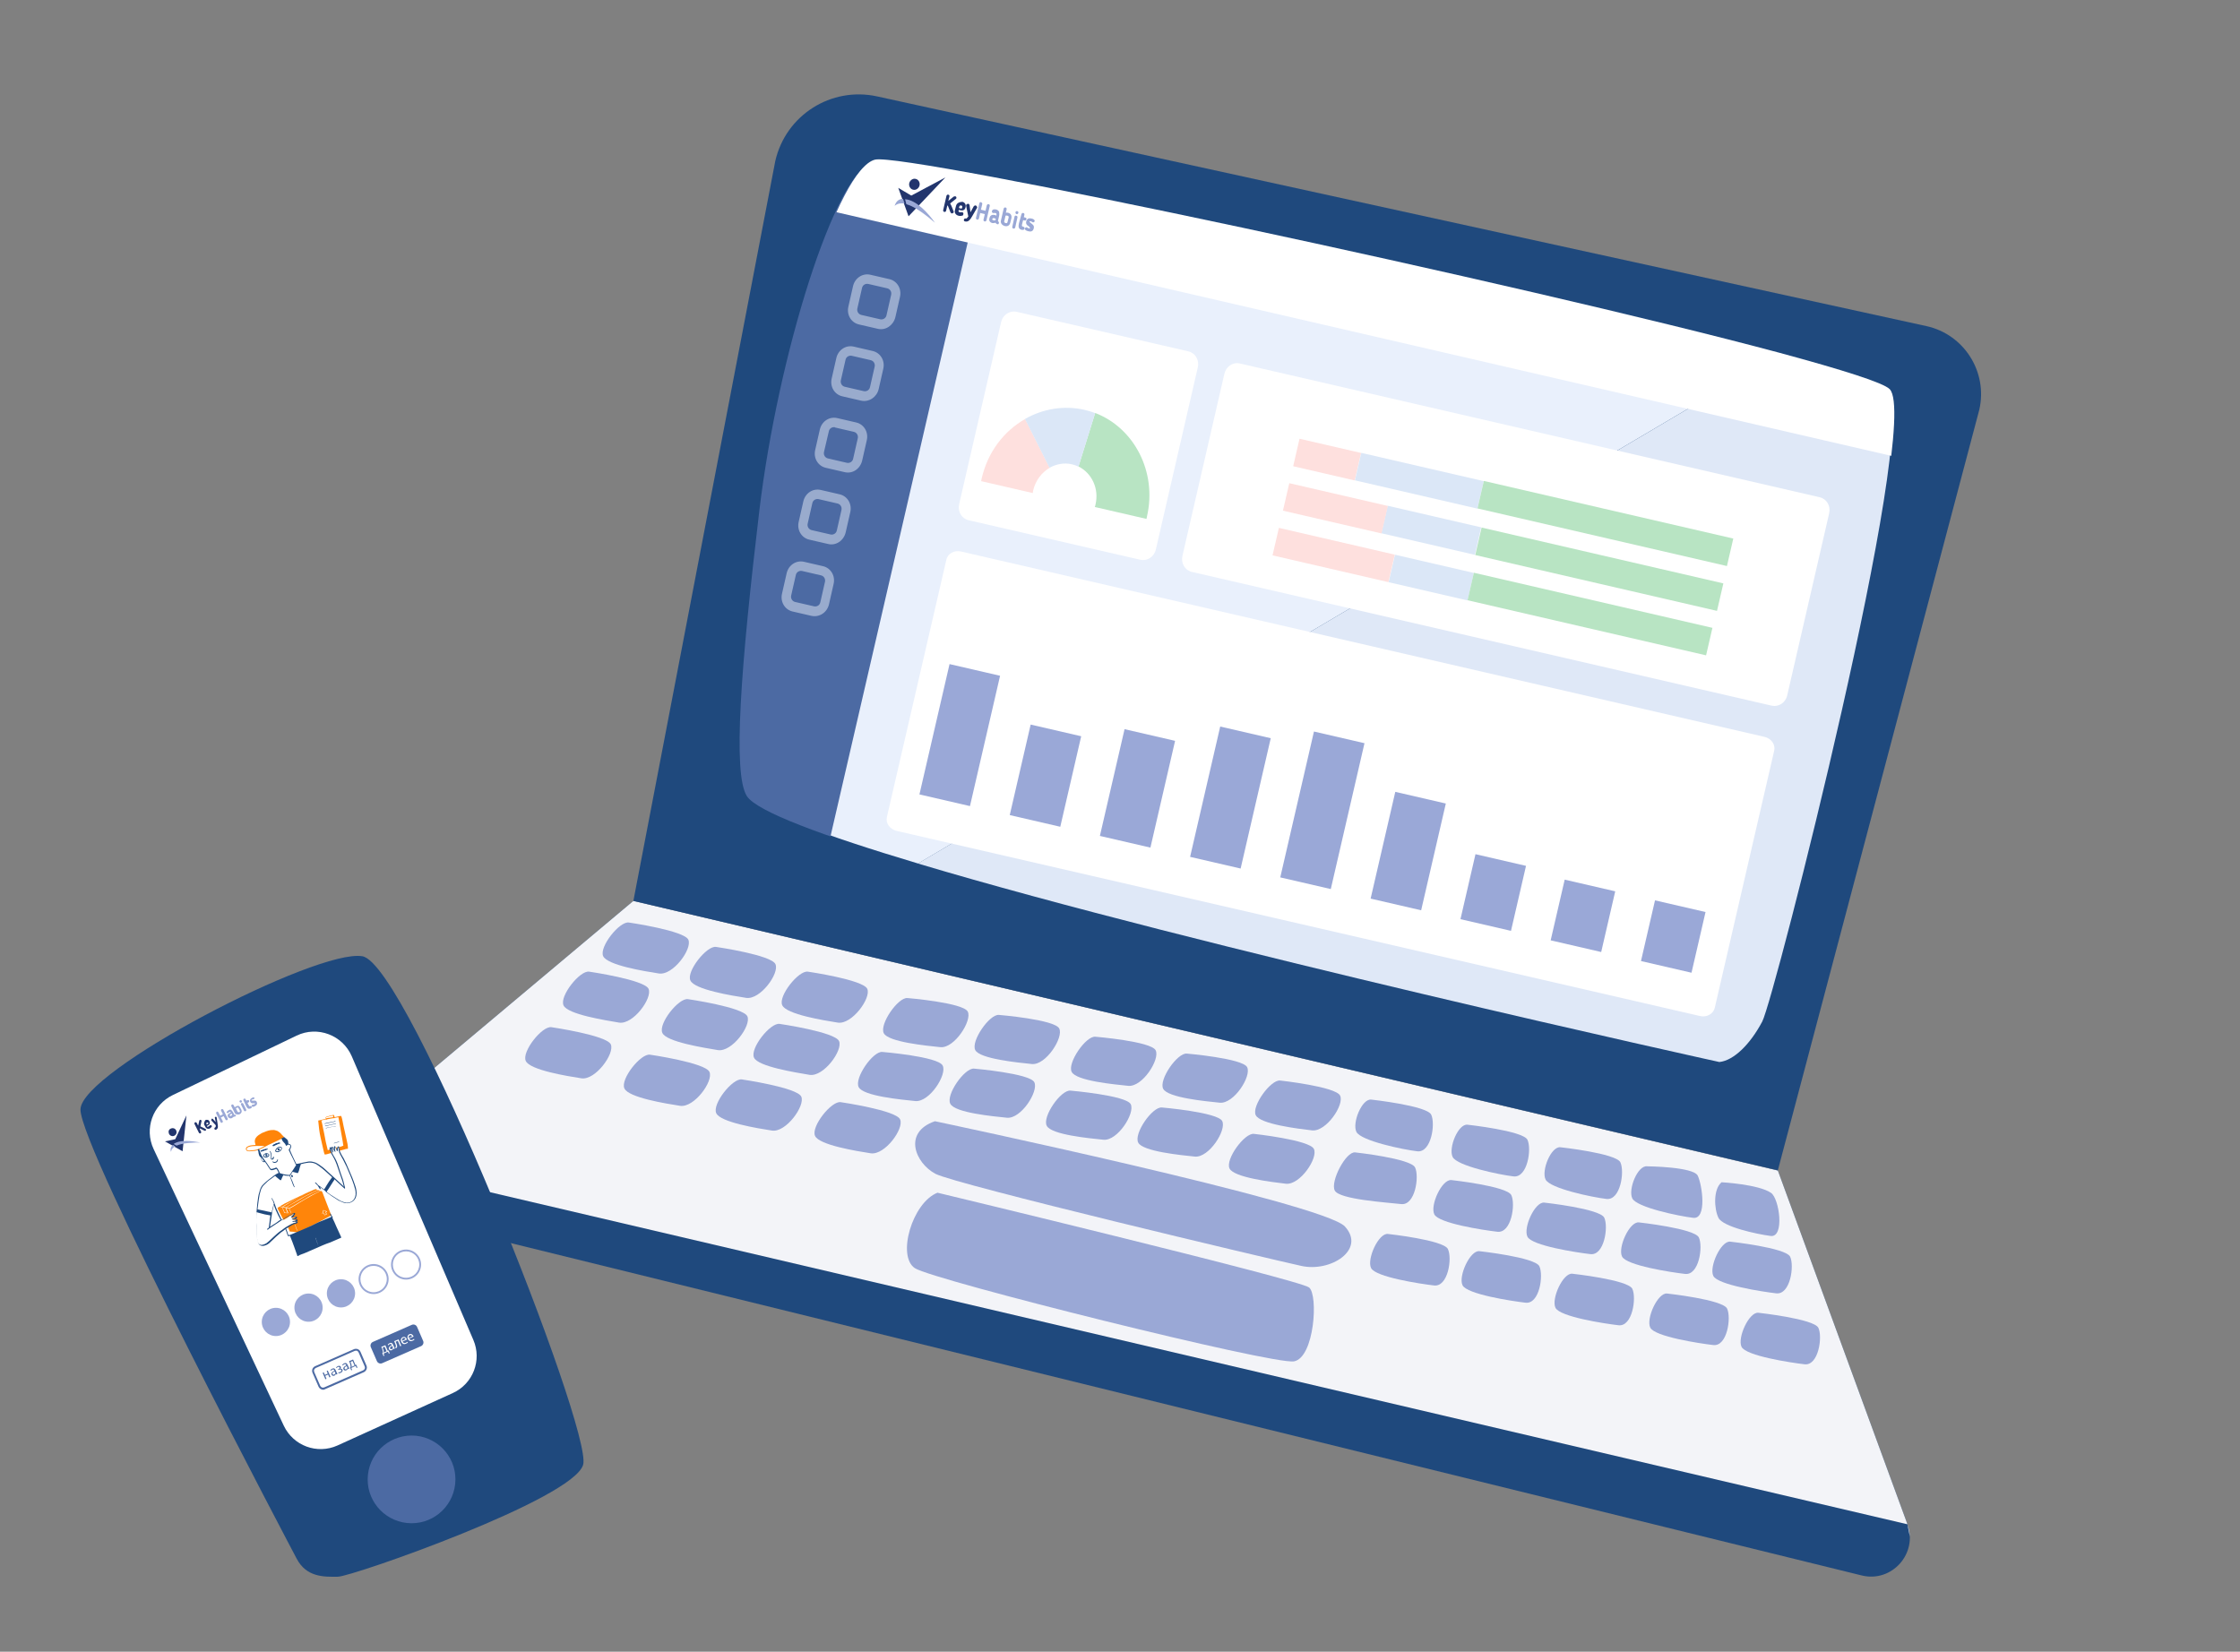 <?xml version="1.0" encoding="UTF-8"?> <!-- Generator: Adobe Illustrator 26.2.1, SVG Export Plug-In . SVG Version: 6.00 Build 0) --> <svg xmlns="http://www.w3.org/2000/svg" xmlns:xlink="http://www.w3.org/1999/xlink" id="Layer_1" x="0px" y="0px" viewBox="0 0 1221.9 901.1" style="enable-background:new 0 0 1221.9 901.1;" xml:space="preserve"><rect x="0" y="0" width="1221.9" height="901.1" fill="#808080" stroke="none"/> <style type="text/css"> .st0{fill-rule:evenodd;clip-rule:evenodd;fill:#1F497D;} .st1{fill-rule:evenodd;clip-rule:evenodd;fill:#F3F4F8;} .st2{fill-rule:evenodd;clip-rule:evenodd;fill:#E9F0FC;} .st3{fill:#DFE8F7;} .st4{fill-rule:evenodd;clip-rule:evenodd;fill:#9AA8D6;} .st5{fill:#FFFFFF;} .st6{clip-path:url(#SVGID_00000021109739743634222090000002729198005427974792_);} .st7{fill:#4C6AA3;} .st8{clip-path:url(#SVGID_00000159447781821706755790000005294854231095713174_);} .st9{clip-path:url(#SVGID_00000147939301260042798940000010071587181891125160_);} .st10{clip-path:url(#SVGID_00000098210859613837850720000013755347056889628564_);} .st11{fill-rule:evenodd;clip-rule:evenodd;fill:#22356D;} .st12{clip-path:url(#SVGID_00000164516203353687372990000005582986736731115908_);} .st13{clip-path:url(#SVGID_00000019651875500464475750000003913825167245225901_);} .st14{clip-path:url(#SVGID_00000160162829570310347820000013035142560830485138_);} .st15{clip-path:url(#SVGID_00000118376088078368771380000015928254620699808444_);} .st16{clip-path:url(#SVGID_00000096741380485382096460000016821771888063272349_);} .st17{opacity:0.48;} .st18{fill:#EDF3FB;} .st19{fill:#9AA8D7;} .st20{fill:#FEE0DE;} .st21{fill:#B8E4C3;} .st22{fill:#DBE7F7;} .st23{fill:#1F497D;} .st24{clip-path:url(#SVGID_00000026138692958849739760000011957356283047703194_);} .st25{clip-path:url(#SVGID_00000000909524094650077980000012365496999007373703_);} .st26{clip-path:url(#SVGID_00000011742380471797396930000009393753328045664185_);} .st27{clip-path:url(#SVGID_00000129192486592566569120000016327009824181983893_);} .st28{clip-path:url(#SVGID_00000144327167202786476360000014929753972586508989_);} .st29{clip-path:url(#SVGID_00000117637431778409749530000006477225282117181368_);} .st30{clip-path:url(#SVGID_00000029755724012212698990000012879086590256931984_);} .st31{fill:#9AA8D6;} .st32{fill-rule:evenodd;clip-rule:evenodd;fill:#4C6AA3;} .st33{fill:#FF850A;} .st34{fill:#F7941D;} </style> <g> <g> <path class="st0" d="M345.5,491.5L184.3,626.8c-10.8,9.1-6.7,26.5,7,29.9l824.2,202.8c16.5,4.1,30.8-12,25-27.9l-70.7-193 L345.5,491.5z"></path> </g> <g> <g> <g> <path class="st1" d="M181.1,630.4l41.7,9.6l817.7,191.6l-70.7-193L345.5,491.5L184.3,626.8c-2.6,2.2-4.3,4.8-5.2,7.6 L181.1,630.4z"></path> </g> <g> <path class="st1" d="M1040.5,831.6l1.3,6.7C1041.7,836.1,1041.3,833.8,1040.5,831.6z"></path> </g> </g> </g> <g> <path class="st0" d="M478.5,52.6l572.3,125.3c20.6,4.5,33.6,25,28.9,45.6l-109.9,415l-624.3-147l77.4-403.6 C428.6,62.8,453.4,47.1,478.5,52.6z"></path> </g> <g> <path class="st2" d="M476.4,88.6c-20.2,5-51.5,104.9-61.6,189.8S400.2,421.8,408,434c5.3,8.4,41.6,21.8,92.8,37.1L969.9,194 C829.6,156.4,492.6,84.5,476.4,88.6z"></path> </g> <g> <path class="st3" d="M961.3,557.3c6.6-12.5,86.3-325.6,68.6-343.5c-3.4-3.5-26-10.6-60-19.8L500.7,471.1 C653,516.7,937.9,579.4,937.9,579.4C945.7,578.6,954.7,569.8,961.3,557.3z"></path> </g> <g> <g> <g> <g> <path class="st4" d="M733.6,669.1C721.8,656.3,510,611.7,510,611.7c-17.7,6.1-10.7,22.9,0.3,28.7s183.3,46.7,199.4,50.2 C725.7,694.3,745.3,681.8,733.6,669.1z"></path> </g> <g> <path class="st4" d="M514.2,581.3c-2.5-4.9-32.9-7.4-32.9-7.4c-5.1-0.5-15.4,14.3-12.9,19.2s23.2,6.8,30.9,7.6 C507.1,601.4,516.8,586.1,514.2,581.3z"></path> </g> <g> <path class="st4" d="M527.9,551.9c-2.5-4.9-32.9-7.4-32.9-7.4c-5.1-0.5-15.4,14.3-12.9,19.2c2.5,4.8,23.2,6.8,30.9,7.6 C520.7,572,530.4,556.7,527.9,551.9z"></path> </g> <g> <path class="st4" d="M518.4,602.2c2.5,4.9,23.2,6.8,30.9,7.6c7.7,0.7,17.4-14.5,14.9-19.4c-2.5-4.8-32.9-7.4-32.9-7.4 C526.1,582.6,515.8,597.4,518.4,602.2z"></path> </g> <g> <path class="st4" d="M577.8,561.1c-2.5-4.9-32.9-7.4-32.9-7.4c-5.1-0.5-15.4,14.3-12.9,19.2c2.5,4.8,23.2,6.8,30.9,7.6 C570.6,581.2,580.3,565.9,577.8,561.1z"></path> </g> <g> <path class="st4" d="M337.7,557.9c7.7,1.2,18.3-13.4,16.1-18.4c-2.2-5-32.4-9.4-32.4-9.4c-5.1-0.8-16.3,13.4-14,18.4 C309.6,553.4,330.1,556.6,337.7,557.9z"></path> </g> <g> <path class="st4" d="M329,521.6c2.2,5,22.7,8.3,30.4,9.5c7.7,1.2,18.3-13.4,16.1-18.4c-2.2-5-32.4-9.4-32.4-9.4 C338,502.4,326.8,516.6,329,521.6z"></path> </g> <g> <path class="st4" d="M391.6,572.9c7.7,1.2,18.3-13.4,16.1-18.4c-2.2-5-32.4-9.4-32.4-9.4c-5.1-0.8-16.3,13.4-14,18.4 C363.4,568.4,383.9,571.6,391.6,572.9z"></path> </g> <g> <path class="st4" d="M407,544.4c7.7,1.2,18.3-13.4,16-18.4c-2.2-5-32.4-9.4-32.4-9.4c-5.1-0.8-16.3,13.4-14,18.3 C378.8,539.9,399.3,543.2,407,544.4z"></path> </g> <g> <path class="st4" d="M441.6,586.4c7.7,1.2,18.3-13.4,16.1-18.4c-2.2-5-32.4-9.4-32.4-9.4c-5.1-0.8-16.3,13.4-14,18.4 C413.5,581.9,434,585.1,441.6,586.4z"></path> </g> <g> <path class="st4" d="M333.2,569.8c-2.2-5-32.4-9.4-32.4-9.4c-5.1-0.8-16.3,13.4-14,18.4c2.2,5,22.7,8.3,30.4,9.5 C324.8,589.4,335.4,574.8,333.2,569.8z"></path> </g> <g> <path class="st4" d="M387,584.8c-2.2-5-32.4-9.4-32.4-9.4c-5.1-0.8-16.3,13.4-14,18.4c2.2,5,22.7,8.3,30.4,9.5 C378.7,604.4,389.3,589.8,387,584.8z"></path> </g> <g> <path class="st4" d="M437.1,598.3c-2.2-5-32.4-9.4-32.4-9.4c-5.1-0.8-16.3,13.4-14,18.4c2.2,5,22.7,8.3,30.4,9.5 C428.7,618,439.3,603.3,437.1,598.3z"></path> </g> <g> <path class="st4" d="M491,610.7c-2.2-5-32.4-9.4-32.4-9.4c-5.1-0.8-16.3,13.4-14,18.4c2.2,5,22.7,8.3,30.4,9.5 C482.7,630.3,493.3,615.7,491,610.7z"></path> </g> <g> <path class="st4" d="M457,557.9c7.7,1.2,18.3-13.4,16.1-18.4c-2.2-5-32.4-9.4-32.4-9.4c-5.1-0.8-16.3,13.4-14,18.3 C428.9,553.4,449.4,556.7,457,557.9z"></path> </g> <g> <path class="st4" d="M571,614.2c2.5,4.9,23.2,6.8,30.9,7.6s17.4-14.5,14.9-19.4c-2.5-4.8-32.9-7.4-32.9-7.4 C578.7,594.5,568.4,609.3,571,614.2z"></path> </g> <g> <path class="st4" d="M584.6,584.8c2.5,4.9,23.2,6.8,30.9,7.6c7.7,0.7,17.4-14.5,14.9-19.4s-32.9-7.4-32.9-7.4 C592.3,565.1,582.1,580,584.6,584.8z"></path> </g> <g> <path class="st4" d="M620.9,623.4c2.5,4.8,23.2,6.8,30.9,7.6c7.7,0.7,17.4-14.5,14.9-19.4c-2.5-4.8-32.9-7.4-32.9-7.4 C628.6,603.7,618.3,618.5,620.9,623.4z"></path> </g> <g> <path class="st4" d="M634.5,594c2.5,4.9,23.2,6.8,30.9,7.6c7.7,0.7,17.4-14.5,14.9-19.4c-2.5-4.8-32.9-7.4-32.9-7.4 C642.2,574.3,632,589.1,634.5,594z"></path> </g> <g> <path class="st4" d="M670.7,637.5c2.4,4.9,23,7.4,30.7,8.3c7.7,0.9,17.8-14.1,15.3-19c-2.4-4.9-32.7-8.2-32.7-8.2 C678.9,618,668.3,632.5,670.7,637.5z"></path> </g> <g> <path class="st4" d="M685,608.4c2.4,4.9,23,7.4,30.7,8.3c7.7,0.9,17.8-14.1,15.3-19c-2.4-4.9-32.7-8.2-32.7-8.2 C693.2,588.9,682.6,603.5,685,608.4z"></path> </g> <g> <path class="st4" d="M728.1,649.5c2.4,4.9,28.5,6.5,36.2,7.4s10-15.1,7.6-20s-32.7-8.2-32.7-8.2 C734.1,628.2,725.6,644.6,728.1,649.5z"></path> </g> <g> <path class="st4" d="M739.9,617.5c2.4,4.9,25.5,9.7,33.2,10.6c7.7,0.9,10-15.1,7.6-20s-32.7-8.2-32.7-8.2 C742.9,599.3,737.5,612.6,739.9,617.5z"></path> </g> <g> <path class="st4" d="M782.4,662.5c2.4,4.9,26.6,8.6,34.4,9.5c7.7,0.9,10-15.1,7.6-20s-32.7-8.2-32.7-8.2 C786.5,643.3,780,657.6,782.4,662.5z"></path> </g> <g> <path class="st4" d="M789.8,681.4c-2.4-4.9-32.7-8.2-32.7-8.2c-5.1-0.6-11.6,13.7-9.2,18.6c2.4,4.9,26.6,8.6,34.3,9.5 C789.9,702.3,792.3,686.4,789.8,681.4z"></path> </g> <g> <path class="st4" d="M792.4,631.2c2.4,4.9,25.5,9.7,33.2,10.6c7.7,0.9,10-15.1,7.6-20s-32.7-8.2-32.7-8.2 C795.4,613,790,626.3,792.4,631.2z"></path> </g> <g> <path class="st4" d="M875.1,664.3c-2.4-4.9-32.7-8.2-32.7-8.2c-5.1-0.6-11.6,13.7-9.2,18.6c2.4,4.9,26.6,8.6,34.3,9.5 C875.1,685.2,877.5,669.3,875.1,664.3z"></path> </g> <g> <path class="st4" d="M843.1,643.5c2.4,4.9,25.5,9.7,33.2,10.6c7.7,0.9,10-15,7.6-20c-2.4-4.9-32.7-8.2-32.7-8.2 C846.1,625.3,840.7,638.6,843.1,643.5z"></path> </g> <g> <path class="st4" d="M926.7,675.1c-2.4-4.9-32.7-8.2-32.7-8.2c-5.1-0.6-11.6,13.7-9.2,18.6c2.4,4.9,26.6,8.6,34.3,9.5 C926.8,696,929.1,680.1,926.7,675.1z"></path> </g> <g> <path class="st4" d="M934.6,696.1c2.4,4.9,26.6,8.6,34.3,9.5s10-15,7.6-20c-2.4-4.9-32.7-8.2-32.7-8.2 C938.7,676.9,932.2,691.2,934.6,696.1z"></path> </g> <g> <path class="st4" d="M839.7,690.8c-2.4-4.9-32.7-8.2-32.7-8.2c-5.1-0.6-11.6,13.7-9.2,18.6c2.4,4.9,26.6,8.6,34.3,9.5 C839.8,711.7,842.1,695.7,839.7,690.8z"></path> </g> <g> <path class="st4" d="M890.4,703.1c-2.4-4.9-32.7-8.2-32.7-8.2c-5.1-0.6-11.6,13.7-9.2,18.6c2.4,4.9,26.6,8.6,34.3,9.5 C890.5,724,892.8,708,890.4,703.1z"></path> </g> <g> <path class="st4" d="M942.1,713.9c-2.4-4.9-32.7-8.2-32.7-8.2c-5.1-0.6-11.6,13.7-9.2,18.6c2.4,4.9,26.6,8.6,34.3,9.5 C942.2,734.8,944.5,718.8,942.1,713.9z"></path> </g> <g> <path class="st4" d="M991.9,724.4c-2.4-4.9-32.7-8.2-32.7-8.2c-5.1-0.6-11.6,13.7-9.2,18.6c2.4,4.9,26.6,8.6,34.3,9.5 C992,745.3,994.3,729.3,991.9,724.4z"></path> </g> <g> <path class="st4" d="M890.4,653.8c2.4,4.9,25.5,9.7,33.2,10.6c7.7,0.9,4.9-18.1,2.5-23s-27.6-5.1-27.6-5.1 C893.4,635.6,888,648.8,890.4,653.8z"></path> </g> </g> </g> <g> <path class="st4" d="M937.4,664.4c2.4,4.9,20.8,8.9,28.5,9.9c7.7,0.9,4.7-20.4,0.2-23.5c-6.8-4.7-27-5.8-27-5.8 C934.5,648.8,935,659.5,937.4,664.4z"></path> </g> <g> <path class="st4" d="M714.1,702.4c-5.1-4.2-202.7-51.7-202.7-51.7c-13.8,5.4-22.3,34.7-12.3,41.2c10.1,6.5,195.7,52.9,206.8,50.8 C717,740.6,719.2,706.6,714.1,702.4z"></path> </g> </g> <g> <path class="st5" d="M524.3,300.9L962.5,402c3.8,0.9,6.1,4.3,5.3,7.6l-32.4,140.2c-0.8,3.4-4.5,5.4-8.1,4.5l-438.2-101 c-3.8-0.9-6.1-4.3-5.3-7.6l32.4-140.2C516.9,302,520.5,300,524.3,300.9z"></path> </g> <g> <g> <g> <g> <defs> <rect id="SVGID_1_" x="242.1" y="210.5" transform="matrix(0.225 -0.974 0.974 0.225 82.288 635.055)" width="396.5" height="110.6"></rect> </defs> <clipPath id="SVGID_00000055680137809594286880000010966781681582535050_"> <use xlink:href="#SVGID_1_" style="overflow:visible;"></use> </clipPath> <g style="clip-path:url(#SVGID_00000055680137809594286880000010966781681582535050_);"> <path class="st7" d="M1029.3,214.1c-3.4-3.5-26-10.6-60-19.8l0,0C829,156.7,492.1,84.9,475.8,88.9 c-20.2,5-51.5,104.9-61.6,189.8s-14.6,143.4-6.8,155.6c5.3,8.4,41.6,21.8,92.8,37.1l0,0C652.4,517,937.3,579.7,937.3,579.7 c7.8-0.8,16.8-9.6,23.4-22.1C967.3,545.1,1046.9,232,1029.3,214.1z"></path> </g> </g> </g> </g> </g> <g> <path class="st5" d="M554.5,170.1l93.8,21.6c3.8,0.9,6,4.8,5.1,8.7l-22.9,99.4c-0.9,4-4.7,6.4-8.4,5.6l-93.8-21.6 c-3.8-0.9-6-4.8-5.1-8.7l22.9-99.4C547,171.8,550.7,169.3,554.5,170.1z"></path> </g> <g> <path class="st5" d="M676.3,198.3l316.4,73c3.8,0.9,6,4.8,5.1,8.7l-22.9,99.4c-0.9,4-4.7,6.4-8.4,5.6l-316.4-73 c-3.8-0.9-6-4.8-5.1-8.7l22.9-99.4C668.8,200,672.5,197.4,676.3,198.3z"></path> </g> <g> <g> <g> <g> <defs> <rect id="SVGID_00000063606398354292826170000002982348684676249222_" x="727.4" y="-158" transform="matrix(0.225 -0.974 0.974 0.225 430.82 856.186)" width="52.4" height="630.5"></rect> </defs> <clipPath id="SVGID_00000003089460889636580490000001742584940857787021_"> <use xlink:href="#SVGID_00000063606398354292826170000002982348684676249222_" style="overflow:visible;"></use> </clipPath> <g style="clip-path:url(#SVGID_00000003089460889636580490000001742584940857787021_);"> <path class="st5" d="M1030.8,212.3c-3.4-3.5-26-10.6-60-19.8l0,0C830.5,154.9,493.5,83,477.3,87.1 c-20.2,5-51.5,104.9-61.6,189.8s-14.6,143.4-6.8,155.6c5.3,8.4,41.6,21.8,92.8,37.1l0,0C654,515.1,938.9,577.9,938.9,577.9 c7.8-0.8,16.8-9.6,23.4-22.1C968.8,543.3,1048.4,230.2,1030.8,212.3z"></path> </g> </g> </g> </g> </g> <g> <g> <g> <g> <g> <g> <g> <g> <g> <defs> <rect id="SVGID_00000054245857253183838900000013165290240736653450_" x="480.7" y="50.5" transform="matrix(0.225 -0.974 0.974 0.225 299.127 600.879)" width="93.1" height="123.8"></rect> </defs> <clipPath id="SVGID_00000075874953272973410620000009356630661407439775_"> <use xlink:href="#SVGID_00000054245857253183838900000013165290240736653450_" style="overflow:visible;"></use> </clipPath> <g style="clip-path:url(#SVGID_00000075874953272973410620000009356630661407439775_);"> <g> <g> <g> <g> <g> <g> <g> <defs> <rect id="SVGID_00000160911867709473897300000013298016598013730463_" x="480.7" y="50.5" transform="matrix(0.225 -0.974 0.974 0.225 299.127 600.879)" width="93.1" height="123.8"></rect> </defs> <clipPath id="SVGID_00000013184001196768866960000016734487573693477783_"> <use xlink:href="#SVGID_00000160911867709473897300000013298016598013730463_" style="overflow:visible;"></use> </clipPath> <g style="clip-path:url(#SVGID_00000013184001196768866960000016734487573693477783_);"> <path class="st11" d="M524.3,112.1c0.5,0.1,0.7,0.4,0.6,1c-0.2,0.8-0.4,0.8-1,0.6c-0.3-0.1-0.5-0.1-0.8-0.2 l0.1-0.5C523.4,112.2,523.7,112,524.3,112.1 M521.5,112.3l-0.6,2.4c-0.4,1.6,0.7,2.7,2,3 c0.8,0.2,1.6,0.1,2.2-0.1c0.3-0.2,0.3-0.2,0.4-0.8c0.1-0.5-0.1-0.9-0.6-1c-0.3-0.1-0.8,0.1-1.3,0 c-0.8-0.2-1-0.5-0.5-1.3c0.3,0.1,0.5,0.1,0.8,0.2c1.3,0.3,2.4,0,2.8-1.6c0.4-1.6-0.5-2.7-1.7-3 C523.4,110.2,521.9,110.7,521.5,112.3 M528.2,118.1c-0.1,0.3-0.3,0.2-0.4,0.5c-0.3,0.2-0.4,0.8-1,0.6 c-0.5-0.1-0.8,0.1-1,0.6c-0.1,0.5,0.1,0.9,0.6,1c2,0.5,3-1.3,3.9-2.8l2.6-4.5c0.4-0.5-0.1-0.9-0.3-1.2 c-0.4-0.4-1-0.2-1.4,0.2l-1.8,3.3l-0.5-3.8c-0.1-0.6-0.6-1-1.1-0.8c-0.3,0.2-0.9,0.4-0.8,1L528.2,118.1z M518.3,111l3-2.4c0.3-0.2,0.3-0.2,0.4-0.5c0.1-0.5-0.1-0.9-0.6-1c-0.3-0.1-0.6,0.2-0.8,0.1l-3,2.4l0.6-2.4 c0.1-0.5-0.1-0.9-0.6-1s-0.8,0.1-1,0.6l-1.8,7.8c-0.1,0.5,0.1,0.9,0.6,1s0.8-0.1,1-0.6l0.6-2.7l0.3-0.2l1.5,3.8 c0.2,0.3,0.6,0.7,1,0.5c0.6-0.2,1-0.6,0.6-1.3C519.6,113.9,519.1,112.3,518.3,111"></path> </g> </g> </g> </g> </g> </g> </g> </g> <g> <g> <g> <g> <g> <g> <g> <defs> <rect id="SVGID_00000180343688474042976800000008081003230608303773_" x="480.7" y="50.5" transform="matrix(0.225 -0.974 0.974 0.225 299.127 600.879)" width="93.1" height="123.8"></rect> </defs> <clipPath id="SVGID_00000096759808729487588020000007780781862294571422_"> <use xlink:href="#SVGID_00000180343688474042976800000008081003230608303773_" style="overflow:visible;"></use> </clipPath> <g style="clip-path:url(#SVGID_00000096759808729487588020000007780781862294571422_);"> <path class="st4" d="M541.3,119.5c0.2-0.8,1.2-0.6,1.9-0.1l-0.2,0.8C542.5,120.3,541.1,120.3,541.3,119.5 M541.3,121.7c0.5,0.1,1.3,0,1.7-0.2c0.2,0.3,0.6,0.7,0.9,0.8c0.8,0.2,0.8-0.1,1-0.6c0.1-0.3-0.1-0.6-0.3-0.9 c-0.3-0.1-0.3-0.1-0.2-0.3l0.6-2.7c0.2-0.8,0.1-1.4,0-2.3c-0.4-0.7-1.1-1.1-1.6-1.2c-0.8-0.2-2.1-0.2-2.3,0.9 c-0.1,0.5,0.1,0.9,0.6,1s0.8-0.1,1.3,0c0.8,0.2,0.6,0.7,0.5,1.5c-0.3-0.1-0.4-0.4-0.7-0.4c-1.3-0.3-2.7,0-3,1.6 C539.2,120.4,540.1,121.4,541.3,121.7 M547.8,120.7l0.7-3c0.3-0.2,0.8-0.1,1.1,0c0.5,0.1,0.7,0.4,0.6,1l-0.6,2.4 c-0.1,0.5-0.4,0.8-1,0.6C548.1,121.6,547.6,121.2,547.8,120.7 M548,123.3c1.5,0.4,2.7-0.2,3.1-1.8l0.6-2.4 c0.3-1.3-0.2-2.6-1.7-3c-0.5-0.1-0.8-0.2-1.3,0l0.4-1.9c0.1-0.5-0.1-0.9-0.6-1s-0.8,0.1-1,0.6l-1.5,6.5 C545.6,121.9,546.9,123,548,123.3 M553.4,118.3l-1.2,5.4c-0.1,0.5,0.1,0.9,0.6,1s0.8-0.1,1-0.6l1.2-5.4 c0.1-0.5-0.1-0.9-0.6-1C553.8,117.5,553.5,117.7,553.4,118.3 M555.8,121.9c-0.4,1.9-0.2,3.1,1.6,3.5 c0.5,0.1,1.3,0,1.5-0.5c0.1-0.3-0.1-0.6-0.1-0.9c-0.4-0.4-0.8-0.2-1.2-0.6c-0.3-0.1-0.1-0.6-0.1-0.9l0.6-2.4 l0.8,0.2c0.5,0.1,0.8-0.1,1-0.6s-0.1-0.9-0.6-1l-0.8-0.2l0.3-1.3c0.1-0.5-0.1-0.9-0.6-1s-0.8,0.1-1,0.6 L555.8,121.9L555.8,121.9z M561.3,124.6c-0.5-0.1-1-0.5-1.2-0.6c-0.3-0.1-0.8,0.1-1,0.6c-0.2,1.1,1.3,1.4,2,1.6 c1.3,0.3,2.4,0,2.8-1.6s-0.6-2.1-1.7-3c-0.2-0.3-0.7-0.4-0.6-0.7c0.1-0.3,0.3-0.2,0.6-0.2 c0.5,0.1,0.7,0.4,1.2,0.6c0.3,0.1,0.8-0.1,1-0.6c0.2-0.8-1-1.4-1.8-1.5c-1.3-0.3-2.4,0-2.8,1.6 c-0.3,1.3,0.3,2.1,1.3,2.6c0.2,0.3,0.7,0.4,0.6,1C562.4,124.6,561.8,124.8,561.3,124.6 M554.5,116.8 c0.5,0.1,0.8-0.1,1-0.6c0.1-0.5-0.1-0.9-0.6-1s-0.8,0.1-1,0.6C553.9,116.1,554,116.7,554.5,116.8 M534.2,111 l-1.8,7.8c-0.1,0.5,0.1,0.9,0.6,1s0.8-0.1,1-0.6l0.7-3l2.5,0.6l-0.7,3c-0.1,0.5,0.1,0.9,0.6,1s0.8-0.1,1-0.6 l1.8-7.8c0.1-0.5-0.1-0.9-0.6-1s-0.8,0.1-1,0.6l-0.7,3l-2.5-0.6l0.7-3c0.1-0.5-0.1-0.9-0.6-1 C534.9,110,534.3,110.4,534.2,111"></path> </g> </g> </g> </g> </g> </g> </g> </g> <g> <g> <g> <g> <g> <g> <g> <defs> <rect id="SVGID_00000132770858918059075350000016025239417593081252_" x="480.7" y="50.5" transform="matrix(0.225 -0.974 0.974 0.225 299.127 600.879)" width="93.1" height="123.8"></rect> </defs> <clipPath id="SVGID_00000085235393094362056340000018032264686374176425_"> <use xlink:href="#SVGID_00000132770858918059075350000016025239417593081252_" style="overflow:visible;"></use> </clipPath> <g style="clip-path:url(#SVGID_00000085235393094362056340000018032264686374176425_);"> <polygon class="st11" points="490,102.5 495.6,118 515.7,96.8 497.1,106.7 "></polygon> </g> </g> </g> </g> </g> </g> </g> </g> <g> <g> <g> <g> <g> <g> <g> <defs> <rect id="SVGID_00000092446737248581373530000002205080543995836059_" x="480.7" y="50.5" transform="matrix(0.225 -0.974 0.974 0.225 299.127 600.879)" width="93.1" height="123.8"></rect> </defs> <clipPath id="SVGID_00000098906505965730465900000002822281458733793424_"> <use xlink:href="#SVGID_00000092446737248581373530000002205080543995836059_" style="overflow:visible;"></use> </clipPath> <g style="clip-path:url(#SVGID_00000098906505965730465900000002822281458733793424_);"> <path class="st11" d="M498.1,103.5c1.5,0.4,3.1-0.7,3.5-2.3c0.4-1.6-0.6-3.3-2.1-3.6c-1.5-0.4-3.1,0.7-3.5,2.3 C495.6,101.5,496.6,103.2,498.1,103.5"></path> </g> </g> </g> </g> </g> </g> </g> </g> <g> <g> <g> <g> <g> <g> <g> <defs> <rect id="SVGID_00000022534136076956872930000017096384378966787254_" x="480.7" y="50.5" transform="matrix(0.225 -0.974 0.974 0.225 299.127 600.879)" width="93.1" height="123.8"></rect> </defs> <clipPath id="SVGID_00000082336501186635480330000010481342238476938400_"> <use xlink:href="#SVGID_00000022534136076956872930000017096384378966787254_" style="overflow:visible;"></use> </clipPath> <g style="clip-path:url(#SVGID_00000082336501186635480330000010481342238476938400_);"> <path class="st4" d="M493.4,111l-0.8-2.5c-2.4,0-3.8,1.4-4.6,3.8C489.7,110.9,491.6,110.8,493.4,111"></path> </g> </g> </g> </g> </g> </g> </g> </g> <g> <g> <g> <g> <g> <g> <g> <defs> <rect id="SVGID_00000175290525369931956500000000205107705259170433_" x="480.7" y="50.5" transform="matrix(0.225 -0.974 0.974 0.225 299.127 600.879)" width="93.1" height="123.8"></rect> </defs> <clipPath id="SVGID_00000031197850582459776810000001894943470636886183_"> <use xlink:href="#SVGID_00000175290525369931956500000000205107705259170433_" style="overflow:visible;"></use> </clipPath> <g style="clip-path:url(#SVGID_00000031197850582459776810000001894943470636886183_);"> <path class="st4" d="M493.7,108.7l0.7,2.7c5.3,1.5,11.6,6.7,15.6,10.1C506.6,116.6,499.8,109,493.7,108.7"></path> </g> </g> </g> </g> </g> </g> </g> </g> </g> </g> </g> </g> </g> </g> </g> </g> </g> </g> <g> <g class="st17"> <g> <g> <path class="st18" d="M478.9,179.4l-10.4-2.4c-4.2-1-6.8-5.3-5.7-9.8l2.5-11c1-4.5,5.2-7.3,9.5-6.3l10.4,2.4 c4.2,1,6.8,5.3,5.7,9.8l-2.5,11C487.3,177.5,483.1,180.4,478.9,179.4z M473.6,154.9c-1.5-0.3-3.1,0.6-3.4,2.3l-2.5,11 c-0.4,1.6,0.5,3.2,2.1,3.6l10.4,2.4c1.5,0.3,3.1-0.6,3.4-2.3l2.5-11c0.4-1.6-0.5-3.2-2.1-3.6L473.6,154.9L473.6,154.9z"></path> </g> </g> </g> <g class="st17"> <g> <g> <path class="st18" d="M469.8,218.6l-10.4-2.4c-4.2-1-6.8-5.3-5.7-9.8l2.5-11c1-4.5,5.2-7.3,9.5-6.3l10.4,2.4 c4.2,1,6.8,5.3,5.7,9.8l-2.5,11C478.3,216.6,474.1,219.5,469.8,218.6z M464.6,194.1c-1.5-0.3-3.1,0.6-3.4,2.3l-2.5,11 c-0.4,1.6,0.5,3.2,2.1,3.6l10.4,2.4c1.5,0.3,3.1-0.6,3.4-2.3l2.5-11c0.4-1.6-0.5-3.2-2.1-3.6L464.6,194.1z"></path> </g> </g> </g> <g class="st17"> <g> <g> <path class="st18" d="M460.8,257.6l-10.4-2.4c-4.2-1-6.8-5.3-5.7-9.8l2.5-11c1-4.5,5.2-7.3,9.5-6.3l10.4,2.4 c4.2,1,6.8,5.3,5.7,9.8l-2.5,11C469.2,255.8,465.1,258.6,460.8,257.6z M455.5,233.1c-1.5-0.3-3.1,0.6-3.4,2.3l-2.6,11.1 c-0.4,1.6,0.5,3.2,2.1,3.6l10.4,2.4c1.5,0.3,3.1-0.6,3.4-2.3l2.5-11c0.4-1.6-0.5-3.2-2.1-3.6l-10.4-2.4L455.5,233.1z"></path> </g> </g> </g> <g class="st17"> <g> <g> <path class="st18" d="M451.8,296.8l-10.4-2.4c-4.2-1-6.8-5.3-5.7-9.8l2.5-11c1-4.5,5.2-7.3,9.5-6.3l10.4,2.4 c4.2,1,6.8,5.3,5.7,9.8l-2.5,11C460.2,295,456,297.8,451.8,296.8z M446.5,272.3c-1.5-0.3-3.1,0.6-3.4,2.3l-2.5,11 c-0.4,1.6,0.5,3.2,2.1,3.6l10.4,2.4c1.5,0.3,3.1-0.6,3.4-2.3l2.5-11c0.4-1.6-0.5-3.2-2.1-3.6L446.5,272.3z"></path> </g> </g> </g> <g class="st17"> <g> <g> <path class="st18" d="M442.7,336l-10.4-2.4c-4.2-1-6.8-5.3-5.7-9.8l2.5-11c1-4.5,5.2-7.3,9.5-6.3l10.4,2.4 c4.2,1,6.8,5.3,5.7,9.8l-2.5,11C451.2,334.1,447,336.9,442.7,336z M437.5,311.5c-1.5-0.3-3.1,0.6-3.4,2.3l-2.5,11 c-0.4,1.6,0.5,3.2,2.1,3.6l10.4,2.4c1.5,0.3,3.1-0.6,3.4-2.3l2.5-11c0.4-1.6-0.5-3.2-2.1-3.6L437.5,311.5z"></path> </g> </g> </g> </g> <g> <g> <rect x="487.1" y="386.6" transform="matrix(0.225 -0.974 0.974 0.225 15.399 820.858)" class="st19" width="73" height="28.3"></rect> </g> </g> <g> <g> <rect x="545.1" y="408.8" transform="matrix(0.225 -0.974 0.974 0.225 29.99 883.631)" class="st19" width="50.7" height="28.3"></rect> </g> </g> <g> <g> <rect x="590.7" y="415.7" transform="matrix(0.225 -0.974 0.974 0.225 62.182 937.862)" class="st19" width="59.8" height="28.3"></rect> </g> </g> <g> <g> <rect x="680.6" y="427.6" transform="matrix(0.225 -0.974 0.974 0.225 128.753 1045.366)" class="st19" width="81.7" height="28.3"></rect> </g> </g> <g> <g> <rect x="738.3" y="449.8" transform="matrix(0.225 -0.974 0.974 0.225 143.44 1108.149)" class="st19" width="59.8" height="28.3"></rect> </g> </g> <g> <g> <rect x="796.5" y="472.4" transform="matrix(0.225 -0.974 0.974 0.225 157.342 1170.969)" class="st19" width="36.4" height="28.3"></rect> </g> </g> <g> <g> <rect x="846.5" y="485.1" transform="matrix(0.225 -0.974 0.974 0.225 182.925 1228.362)" class="st19" width="34" height="28.3"></rect> </g> </g> <g> <g> <rect x="895.8" y="496.4" transform="matrix(0.225 -0.974 0.974 0.225 210.092 1285.136)" class="st19" width="34" height="28.3"></rect> </g> </g> <g> <g> <rect x="634.8" y="420.6" transform="matrix(0.225 -0.974 0.974 0.225 96.698 991.139)" class="st19" width="73" height="28.3"></rect> </g> </g> <g> <g> <path class="st20" d="M535.5,261c-0.1,0.5-0.2,0.9-0.3,1.5l28.2,6.5c0-0.5,0.1-1,0.2-1.5c1.3-5.4,4.6-9.7,9-12.3l-13.4-26.6 C547.6,235.2,538.8,246.6,535.5,261z"></path> </g> </g> <g> <g> <path class="st21" d="M597.4,225.3l-9.1,29.2c7.3,3.6,11.3,12.1,9.3,20.7c-0.1,0.5-0.2,0.9-0.4,1.4l28.2,6.5 c0.1-0.5,0.2-0.9,0.3-1.5C631.2,257.6,618.8,233.5,597.4,225.3z"></path> </g> </g> <g> <g> <path class="st22" d="M591.6,223.6c-11.4-2.6-22.9-0.5-32.5,5l13.4,26.6c3.6-2,8-2.9,12.2-1.9c1.3,0.3,2.4,0.7,3.6,1.3l9.1-29.2 C595.5,224.6,593.5,224.1,591.6,223.6z"></path> </g> </g> <g> <g> <rect x="716.2" y="233.2" transform="matrix(0.225 -0.974 0.974 0.225 317.131 899.467)" class="st20" width="15.4" height="34.5"></rect> </g> </g> <g> <g> <rect x="766.6" y="227.7" transform="matrix(0.225 -0.974 0.974 0.225 344.833 957.498)" class="st22" width="15.4" height="68.6"></rect> </g> </g> <g> <g> <rect x="868.1" y="215.4" transform="matrix(0.225 -0.974 0.974 0.225 400.841 1074.445)" class="st21" width="15.4" height="139.7"></rect> </g> </g> <g> <g> <rect x="773.1" y="262.8" transform="matrix(0.225 -0.974 0.974 0.225 323.566 984.785)" class="st22" width="15.4" height="52.4"></rect> </g> </g> <g> <g> <rect x="720.7" y="249.4" transform="matrix(0.225 -0.974 0.974 0.225 294.757 924.453)" class="st20" width="15.4" height="55.2"></rect> </g> </g> <g> <g> <rect x="864.7" y="242.5" transform="matrix(0.225 -0.974 0.974 0.225 373.979 1090.466)" class="st21" width="15.4" height="135.4"></rect> </g> </g> <g> <g> <rect x="773.1" y="292.7" transform="matrix(0.225 -0.974 0.974 0.225 298.426 1004.769)" class="st22" width="15.4" height="44.2"></rect> </g> </g> <g> <g> <rect x="719.8" y="270" transform="matrix(0.225 -0.974 0.974 0.225 269.22 943.325)" class="st20" width="15.4" height="64.9"></rect> </g> </g> <g> <g> <rect x="859.7" y="267.8" transform="matrix(0.225 -0.974 0.974 0.225 346.255 1104.562)" class="st21" width="15.4" height="133.6"></rect> </g> </g> </g> <g> <path class="st23" d="M161.8,850.3c0,0-118.4-224.1-117.9-245.1s128.9-87.8,153.8-83.5c24.9,4.3,125.7,258.6,120.4,277.4 c-5.3,18.8-126.2,61.1-133.8,61.1C176.8,860.3,167.2,860.6,161.8,850.3z"></path> </g> <g> <path class="st5" d="M154.8,777.8l-71-150.9c-5.2-11.1-0.5-24.2,10.5-29.5l67.5-32.4c11.4-5.5,25.1-0.3,30.1,11.3L258.2,731 c4.8,11.1-0.2,24-11.2,29l-62.9,28.6C173,793.6,160,788.8,154.8,777.8z"></path> </g> <g> <path class="st7" d="M227,783.3c13.1,1.4,22.7,13.1,21.3,26.3c-1.4,13.1-13.1,22.7-26.3,21.3c-13.1-1.4-22.7-13.1-21.3-26.3 C202.1,791.5,213.8,782,227,783.3z"></path> </g> <g> <g> <g> <g> <g> <g> <defs> <rect id="SVGID_00000083788696747095781840000013051741686848230794_" x="71" y="580.4" transform="matrix(0.895 -0.445 0.445 0.895 -260.251 115.045)" width="87.3" height="61.7"></rect> </defs> <clipPath id="SVGID_00000072267891384146265210000013488586470188121274_"> <use xlink:href="#SVGID_00000083788696747095781840000013051741686848230794_" style="overflow:visible;"></use> </clipPath> <g style="clip-path:url(#SVGID_00000072267891384146265210000013488586470188121274_);"> <g> <g> <g> <g> <g> <g> <g> <defs> <rect id="SVGID_00000105389593183104776550000017121046127837179524_" x="71" y="580.4" transform="matrix(0.895 -0.445 0.445 0.895 -260.251 115.045)" width="87.3" height="61.7"></rect> </defs> <clipPath id="SVGID_00000023257211755946240480000018028044920997795977_"> <use xlink:href="#SVGID_00000105389593183104776550000017121046127837179524_" style="overflow:visible;"></use> </clipPath> <g style="clip-path:url(#SVGID_00000023257211755946240480000018028044920997795977_);"> <path class="st11" d="M113,612.4c0.2-0.1,0.5,0,0.6,0.2c0.2,0.4,0,0.5-0.4,0.7c-0.2,0.1-0.2,0.1-0.4,0.2l-0.2-0.4 C112.4,612.7,112.6,612.6,113,612.4 M111.4,613.6l0.7,1.3c0.5,1,1.5,1.1,2.3,0.8c0.4-0.2,0.9-0.7,1.1-1 c0.1-0.3,0.1-0.3,0-0.5s-0.5-0.5-0.9-0.3c-0.2,0.1-0.5,0.5-0.9,0.7c-0.6,0.3-0.7,0.1-0.9-0.3 c0.2-0.1,0.4-0.2,0.6-0.3c1-0.5,1.3-1.1,0.9-2.1s-1.3-1.2-2.3-0.8C111.5,611.9,111.1,612.9,111.4,613.6 M117.7,613.9 c0.1,0.2-0.1,0.3,0,0.5c-0.1,0.3,0,0.5-0.4,0.7c-0.2,0.1-0.5,0.5-0.3,0.9c0.1,0.2,0.5,0.5,0.9,0.3 c1.3-0.7,1-1.9,0.8-3.2l-0.5-3.3c0.1-0.3-0.3-0.6-0.5-0.5c-0.3-0.1-0.6,0.3-0.5,0.5l0.5,2.4l-1.6-1.8 c-0.3-0.1-0.6-0.2-0.7,0.1s-0.2,0.6-0.1,0.8L117.7,613.9z M109.3,614.5l0.6-2.7c0.1-0.3,0.1-0.3,0-0.5 s-0.5-0.5-0.9-0.3c-0.2,0.1-0.3,0.4-0.3,0.4l-0.6,2.7l-0.8-1.5c-0.1-0.2-0.5-0.5-0.9-0.3c-0.2,0.1-0.5,0.5-0.3,0.9 l2.4,4.8c0.1,0.2,0.5,0.5,0.9,0.3c0.2-0.1,0.5-0.5,0.3-0.9l-0.8-1.5l0.1-0.3l2.6,1.3c0.3,0.1,0.5,0,0.7-0.1 c0.1-0.3,0.1-0.8-0.2-0.9C111.2,615.5,110.1,614.8,109.3,614.5"></path> </g> </g> </g> </g> </g> </g> </g> </g> <g> <g> <g> <g> <g> <g> <g> <defs> <rect id="SVGID_00000134242541893471385500000003432281125726594748_" x="71" y="580.4" transform="matrix(0.895 -0.445 0.445 0.895 -260.251 115.045)" width="87.3" height="61.7"></rect> </defs> <clipPath id="SVGID_00000163070997521582784280000006595691303370743474_"> <use xlink:href="#SVGID_00000134242541893471385500000003432281125726594748_" style="overflow:visible;"></use> </clipPath> <g style="clip-path:url(#SVGID_00000163070997521582784280000006595691303370743474_);"> <path class="st4" d="M125.4,608.6c-0.3-0.6,0.4-0.7,1-1l0.3,0.6C126.3,608.6,125.7,609.2,125.4,608.6 M126.5,610 c0.4-0.2,0.5-0.5,1.1-0.8c0.3,0.1,0.5,0,0.7-0.1c0.4-0.2,0.5-0.5,0.4-0.7s-0.4-0.3-0.6-0.2c-0.2,0.1-0.2,0.1-0.3-0.1 l-0.8-1.5c-0.2-0.4-0.7-0.9-1-1.1c-0.4-0.3-1,0-1.3,0.2c-0.4,0.2-1.2,0.9-1.1,1.2c0.1,0.2,0.5,0.5,0.7,0.4 s0.5-0.5,0.7-0.6c0.6-0.3,0.7-0.1,0.9,0.3c-0.2,0.1-0.4,0.2-0.6,0.3c-1,0.5-1.4,1-0.9,2.1 C124.9,610,125.6,610.4,126.5,610 M129.6,606.5l-0.9-1.7c0.1-0.3,0.3-0.4,0.5-0.5s0.7-0.1,0.8,0.1l0.8,1.5 c0.2,0.4,0.1,0.7-0.3,0.9C130,606.8,129.7,606.7,129.6,606.5 M130.7,607.9c1-0.5,1.4-1.4,1-2.4l-0.7-1.3 c-0.5-1-1.2-1.1-2.2-0.6c-0.2,0.1-0.6,0.3-0.7,0.6l-0.7-1.3c-0.1-0.2-0.5-0.5-0.9-0.3c-0.2,0.1-0.5,0.5-0.3,0.9l2,4 C128.9,608.1,130,608.2,130.7,607.9 M131.5,602.7l1.6,3.2c0.1,0.2,0.5,0.5,0.9,0.3c0.2-0.1,0.5-0.5,0.3-0.9l-1.6-3.2 c-0.1-0.2-0.5-0.5-0.9-0.3C131.4,602,131.3,602.3,131.5,602.7 M134.4,603.7c0.6,1.1,1.2,1.5,2.4,1 c0.4-0.2,0.7-0.6,0.5-1c-0.1-0.2-0.1-0.2-0.4-0.3c-0.3-0.1-0.6,0.3-0.7,0.1c-0.2,0.1-0.4-0.3-0.5-0.5l-0.7-1.3 l0.6-0.3c0.2-0.1,0.5-0.5,0.3-0.9c-0.1-0.2-0.5-0.5-0.9-0.3l-0.6,0.3l-0.4-0.8c-0.1-0.2-0.5-0.5-0.9-0.3 c-0.2,0.1-0.5,0.5-0.3,0.9L134.4,603.7L134.4,603.7z M138.6,602.5c-0.4,0.2-0.7,0.1-1.1,0.3 c-0.2,0.1-0.3,0.4-0.1,0.8c0.3,0.6,1.2,0.1,1.8-0.2c0.8-0.4,1.3-1.1,0.9-2.1s-1.1-0.9-2.3-0.8 c-0.3-0.1-0.5,0-0.6-0.2s0.1-0.3,0.3-0.4c0.4-0.2,0.7-0.1,0.9-0.2c0.2-0.1,0.5-0.5,0.4-0.7c-0.3-0.6-1-0.2-1.4,0 c-0.8,0.4-1.3,1.1-0.9,2.1c0.4,0.8,1.1,0.9,1.8,0.8c0.2-0.1,0.7-0.1,0.8,0.1C139.2,602.2,139,602.3,138.6,602.5 M131.6,601.5c0.2-0.1,0.5-0.5,0.3-0.9c-0.1-0.2-0.5-0.5-0.9-0.3c-0.2,0.1-0.5,0.5-0.3,0.9 C130.9,601.4,131.2,601.7,131.6,601.5 M117.9,607.4l2.4,4.8c0.1,0.2,0.5,0.5,0.9,0.3c0.2-0.1,0.5-0.5,0.3-0.9l-1-1.9 l1.5-0.8l1,1.9c0.1,0.2,0.5,0.5,0.9,0.3c0.2-0.1,0.5-0.5,0.3-0.9l-2.4-4.8c-0.1-0.2-0.5-0.5-0.9-0.3 c-0.2,0.1-0.5,0.5-0.3,0.9l1,1.9l-1.5,0.8l-1-1.9c-0.1-0.2-0.5-0.5-0.9-0.3C118,606.8,117.8,607.2,117.9,607.4"></path> </g> </g> </g> </g> </g> </g> </g> </g> <g> <g> <g> <g> <g> <g> <g> <defs> <rect id="SVGID_00000035528098540654455890000017943305888345445294_" x="71" y="580.4" transform="matrix(0.895 -0.445 0.445 0.895 -260.251 115.045)" width="87.3" height="61.7"></rect> </defs> <clipPath id="SVGID_00000145769738807669128440000017879731383023197884_"> <use xlink:href="#SVGID_00000035528098540654455890000017943305888345445294_" style="overflow:visible;"></use> </clipPath> <g style="clip-path:url(#SVGID_00000145769738807669128440000017879731383023197884_);"> <polygon class="st11" points="90,622.7 99.6,628.1 101.7,608.5 95.6,621.5 "></polygon> </g> </g> </g> </g> </g> </g> </g> </g> <g> <g> <g> <g> <g> <g> <g> <defs> <rect id="SVGID_00000068679115991742026520000014053326673039154870_" x="71" y="580.4" transform="matrix(0.895 -0.445 0.445 0.895 -260.251 115.045)" width="87.3" height="61.7"></rect> </defs> <clipPath id="SVGID_00000083071003595780397450000003445789381493711267_"> <use xlink:href="#SVGID_00000068679115991742026520000014053326673039154870_" style="overflow:visible;"></use> </clipPath> <g style="clip-path:url(#SVGID_00000083071003595780397450000003445789381493711267_);"> <path class="st11" d="M95.1,619.6c1.1-0.6,1.5-1.7,1-2.9c-0.6-1.1-1.7-1.5-2.9-1s-1.5,1.7-1,2.9 C92.7,619.6,94,620.2,95.1,619.6"></path> </g> </g> </g> </g> </g> </g> </g> </g> <g> <g> <g> <g> <g> <g> <g> <defs> <rect id="SVGID_00000011728530553025682480000010963829069318735770_" x="71" y="580.4" transform="matrix(0.895 -0.445 0.445 0.895 -260.251 115.045)" width="87.3" height="61.7"></rect> </defs> <clipPath id="SVGID_00000141426360746396291120000000159196919594390947_"> <use xlink:href="#SVGID_00000011728530553025682480000010963829069318735770_" style="overflow:visible;"></use> </clipPath> <g style="clip-path:url(#SVGID_00000141426360746396291120000000159196919594390947_);"> <path class="st4" d="M95.6,625.4l-1.3-0.8c-1.1,1-1.6,2.5-1,3.8C93.5,626.9,94.3,626.2,95.6,625.4"></path> </g> </g> </g> </g> </g> </g> </g> </g> <g> <g> <g> <g> <g> <g> <g> <defs> <rect id="SVGID_00000030461965995078016580000002155081005389168524_" x="71" y="580.4" transform="matrix(0.895 -0.445 0.445 0.895 -260.251 115.045)" width="87.3" height="61.7"></rect> </defs> <clipPath id="SVGID_00000088851519154482691090000016501573345067605675_"> <use xlink:href="#SVGID_00000030461965995078016580000002155081005389168524_" style="overflow:visible;"></use> </clipPath> <g style="clip-path:url(#SVGID_00000088851519154482691090000016501573345067605675_);"> <path class="st4" d="M94.7,624.1l1.6,0.9c3.5-1.5,9.2-1.7,13-1.7C105.1,622.5,98.3,621.6,94.7,624.1"></path> </g> </g> </g> </g> </g> </g> </g> </g> </g> </g> </g> </g> </g> </g> </g> <g> <path class="st31" d="M221.5,698.1c-4.5,0-8.2-3.7-8.2-8.2s3.7-8.2,8.2-8.2s8.2,3.7,8.2,8.2S226,698.1,221.5,698.1z M221.5,682.7 c-4,0-7.2,3.2-7.2,7.2s3.2,7.2,7.2,7.2s7.2-3.2,7.2-7.2S225.5,682.7,221.5,682.7z"></path> </g> <g> <circle class="st4" cx="150.5" cy="721.2" r="7.7"></circle> </g> <g> <circle class="st4" cx="168.3" cy="713.4" r="7.7"></circle> </g> <g> <circle class="st4" cx="186" cy="705.6" r="7.7"></circle> </g> <g> <path class="st31" d="M203.8,706c-4.5,0-8.2-3.7-8.2-8.2s3.7-8.2,8.2-8.2s8.2,3.7,8.2,8.2S208.3,706,203.8,706z M203.8,690.6 c-4,0-7.2,3.2-7.2,7.2s3.2,7.2,7.2,7.2s7.2-3.2,7.2-7.2S207.8,690.6,203.8,690.6z"></path> </g> <g> <path class="st32" d="M229.7,734.4l-21.2,9.3c-1.1,0.5-2.4,0-2.9-1.1l-3.3-7.6c-0.5-1.1,0-2.4,1.1-2.9l21.2-9.3 c1.1-0.5,2.4,0,2.9,1.1l3.3,7.6C231.3,732.6,230.8,733.9,229.7,734.4z"></path> </g> <g> <path class="st7" d="M176.3,758.2c-1,0-2-0.6-2.5-1.6l-3.3-7.6c-0.3-0.6-0.3-1.4-0.1-2.1c0.3-0.7,0.8-1.2,1.4-1.5l21.2-9.3 c0.6-0.3,1.4-0.3,2.1-0.1c0.7,0.3,1.2,0.8,1.5,1.4l3.3,7.6c0.6,1.3,0,2.9-1.4,3.6l0,0l-21.2,9.3C177,758.1,176.7,758.2,176.3,758.2 z M194.2,736.9c-0.2,0-0.5,0-0.7,0.1l-21.2,9.3c-0.4,0.2-0.7,0.5-0.9,0.9s-0.1,0.9,0,1.3l3.3,7.6c0.4,0.8,1.4,1.2,2.2,0.8l21.2-9.3 c0.9-0.4,1.2-1.4,0.8-2.2l-3.3-7.6c-0.2-0.4-0.5-0.7-0.9-0.9C194.6,736.9,194.4,736.9,194.2,736.9z"></path> </g> <g> <g> <path class="st5" d="M210.2,733.9l1.3,3l0.4-0.2l0.7,1.6l-0.5,0.2l-0.5-1.1l-2.4,1.1l0.5,1.1l-0.5,0.2l-0.7-1.6l0.3-0.1 c0.1-0.3,0.1-0.6,0-0.9c-0.1-0.5-0.2-1-0.4-1.5l-0.4-0.9L210.2,733.9z M208.9,735.7c0.2,0.5,0.3,0.9,0.4,1.4c0,0.3,0,0.5,0,0.8 l1.6-0.7l-1.1-2.5l-1.1,0.5L208.9,735.7z"></path> </g> <g> <path class="st5" d="M214.7,736l-0.2-0.4l0,0c-0.1,0.4-0.3,0.8-0.8,1c-0.7,0.3-1.3,0-1.5-0.5c-0.4-0.8,0.2-1.6,1.5-2.2v-0.1 c-0.1-0.3-0.4-0.8-1.1-0.5c-0.3,0.1-0.6,0.4-0.8,0.7l-0.3-0.4c0.2-0.3,0.6-0.6,1-0.8c1.1-0.5,1.6,0.1,1.9,0.8l0.6,1.3 c0.1,0.3,0.3,0.6,0.4,0.8L214.7,736z M213.9,734.3c-0.7,0.3-1.4,0.8-1.1,1.4c0.2,0.4,0.5,0.5,0.9,0.3c0.5-0.2,0.6-0.6,0.6-1 c0-0.1,0-0.2-0.1-0.2L213.9,734.3z"></path> </g> <g> <path class="st5" d="M217.4,730.7l1.5,3.5l-0.6,0.3l-1.3-3l-1.2,0.5l0.4,0.9c0.4,1,0.6,1.7,0.3,2.2c-0.1,0.2-0.3,0.4-0.6,0.5 l-0.3-0.5c0.1-0.1,0.2-0.2,0.3-0.3c0.2-0.4,0-0.9-0.3-1.7l-0.6-1.4L217.4,730.7z"></path> </g> <g> <path class="st5" d="M219.6,731.9c0.4,0.8,1.1,1,1.7,0.7c0.5-0.2,0.7-0.4,0.9-0.6l0.3,0.4c-0.2,0.2-0.5,0.5-1.1,0.7 c-1.1,0.5-2,0-2.5-1s-0.2-2.1,0.8-2.6c1.1-0.5,1.9,0.4,2.2,1c0.1,0.1,0.1,0.2,0.1,0.3L219.6,731.9z M221.2,730.6 c-0.2-0.4-0.6-1-1.3-0.6c-0.6,0.3-0.7,1-0.5,1.5L221.2,730.6z"></path> </g> <g> <path class="st5" d="M223.2,730.3c0.4,0.8,1.1,1,1.7,0.7c0.5-0.2,0.7-0.4,0.9-0.6l0.3,0.4c-0.2,0.2-0.5,0.5-1.1,0.7 c-1.1,0.5-2,0-2.5-1s-0.2-2.1,0.8-2.6c1.1-0.5,1.9,0.4,2.2,1c0.1,0.1,0.1,0.2,0.1,0.3L223.2,730.3z M224.8,729.1 c-0.2-0.4-0.6-1-1.3-0.6c-0.6,0.3-0.7,1-0.5,1.5L224.8,729.1z"></path> </g> </g> <g> <g> <g> <path class="st7" d="M176.6,748.7l0.6,1.4l1.6-0.7l-0.6-1.4l0.6-0.3l1.5,3.5l-0.6,0.3l-0.7-1.6l-1.6,0.7l0.7,1.6l-0.6,0.3 L176,749L176.6,748.7z"></path> </g> <g> <path class="st7" d="M183.4,749.9l-0.2-0.4l0,0c-0.1,0.4-0.3,0.8-0.8,1c-0.7,0.3-1.3,0-1.5-0.5c-0.4-0.8,0.2-1.6,1.5-2.2v-0.1 c-0.1-0.3-0.4-0.8-1.1-0.5c-0.3,0.1-0.6,0.4-0.8,0.7l-0.3-0.4c0.2-0.3,0.6-0.6,1-0.8c1.1-0.5,1.6,0.1,1.9,0.8l0.6,1.3 c0.1,0.3,0.3,0.6,0.4,0.8L183.4,749.9z M182.5,748.2c-0.7,0.3-1.4,0.8-1.1,1.4c0.2,0.4,0.5,0.5,0.9,0.3c0.5-0.2,0.6-0.6,0.6-1 c0-0.1,0-0.2-0.1-0.2L182.5,748.2z"></path> </g> <g> <path class="st7" d="M184.3,747.1l0.3-0.1c0.5-0.2,0.8-0.6,0.6-1c-0.1-0.3-0.5-0.4-0.9-0.2c-0.3,0.1-0.6,0.4-0.7,0.6l-0.3-0.3 c0.3-0.4,0.6-0.6,1-0.8c0.5-0.2,1.3-0.3,1.6,0.4c0.2,0.4-0.1,0.9-0.4,1.1l0,0c0.5-0.2,1.1-0.1,1.3,0.5c0.3,0.8-0.3,1.4-1,1.7 c-0.4,0.2-0.9,0.3-1.2,0.2v-0.5c0.3,0,0.7,0,1-0.2c0.5-0.2,0.7-0.6,0.6-1c-0.2-0.5-0.7-0.4-1.3-0.2l-0.3,0.1L184.3,747.1z"></path> </g> <g> <path class="st7" d="M189.9,747l-0.2-0.4l0,0c-0.1,0.4-0.3,0.8-0.8,1c-0.7,0.3-1.3,0-1.5-0.5c-0.4-0.8,0.2-1.6,1.5-2.2v-0.1 c-0.1-0.3-0.4-0.8-1.1-0.5c-0.3,0.1-0.6,0.4-0.8,0.7l-0.3-0.4c0.2-0.3,0.6-0.6,1-0.8c1.1-0.5,1.6,0.1,1.9,0.8l0.6,1.3 c0.1,0.3,0.3,0.6,0.4,0.8L189.9,747z M189.1,745.3c-0.7,0.3-1.4,0.8-1.1,1.4c0.2,0.4,0.5,0.5,0.9,0.3c0.5-0.2,0.6-0.6,0.6-1 c0-0.1,0-0.2-0.1-0.2L189.1,745.3z"></path> </g> <g> <path class="st7" d="M192.6,741.7l1.3,3l0.4-0.2l0.7,1.6l-0.5,0.2l-0.5-1.1l-2.4,1.1l0.5,1.1l-0.5,0.2l-0.7-1.6l0.3-0.1 c0.1-0.3,0.1-0.6,0-0.9c-0.1-0.5-0.2-1-0.4-1.5l-0.4-0.9L192.6,741.7z M191.4,743.5c0.2,0.5,0.3,0.9,0.4,1.4c0,0.3,0,0.5,0,0.8 l1.6-0.7l-1.1-2.5l-1.1,0.5L191.4,743.5z"></path> </g> </g> </g> <g> <g> <path class="st33" d="M161.6,672.3c-0.6-0.1-1.2-0.3-1.8-0.3c-0.5,0-1-0.1-1.5-0.1c-0.2,0-0.4-0.1-0.4-0.4 c-0.1-0.5-0.4-0.9-0.6-1.4c-0.1-0.3-0.3-0.7-0.4-1c0.1-0.1,0.2-0.1,0.3-0.2c0.1-0.1,0.3-0.2,0.5-0.3c0.3-0.2,0.6-0.4,1-0.6 c0,0,0,0,0.1,0l0,0c0.2-0.1,0.4-0.2,0.6-0.2c0.2-0.1,0.3-0.2,0.5-0.2c0.2-0.1,0.3-0.1,0.5-0.2c0.2-0.1,0.3-0.2,0.5-0.2l0,0 c0.2-0.1,0.3-0.1,0.5-0.2l0,0l0,0l0,0c0.1,0,0.3-0.1,0.4-0.1c0.1,0,0.1,0,0.2,0c0,0,0,0,0.1,0l0,0l0,0l0,0h0.1c0,0,0.1,0,0.1-0.1 c0,0,0-0.1,0-0.2c0-0.1-0.1-0.1-0.2-0.1c-0.1,0-0.2,0-0.3,0s-0.2,0-0.2,0l0,0l0,0l0,0c-0.2,0-0.4-0.1-0.7-0.1c-0.2,0-0.5,0-0.7,0 l0,0l0,0c0.1,0,0.2-0.1,0.4-0.1s0.3-0.1,0.5-0.1c0.1,0,0.3-0.1,0.4-0.1c0.1,0,0.3-0.1,0.4-0.1l0,0l0,0l0,0h0.1l0,0h0.1l0,0l0,0 c0,0,0.1-0.1,0-0.2c0-0.1-0.1-0.1-0.2-0.1c-0.1,0-0.2,0-0.3,0h-0.1c-0.1,0-0.2,0-0.3-0.1c-0.1,0-0.2,0-0.3,0 c-0.2,0-0.4-0.1-0.6-0.1l0,0l0,0l0,0l0,0c-0.1,0-0.3,0-0.4,0c-0.1,0-0.1,0-0.2,0v-0.1c0-0.1,0-0.1,0-0.2c0.1,0,0.2-0.1,0.2-0.1 c0.2-0.1,0.4-0.2,0.7-0.3c0.1,0,0.2-0.1,0.3-0.1s0.2-0.1,0.3-0.1l0,0h0.1h0.1l0,0l0,0l0,0l0,0c0,0,0,0,0.1,0 c0.1-0.1,0.1-0.2,0-0.3s-0.2,0-0.4,0c-0.1,0-0.2,0-0.3,0c-0.2,0-0.4,0.1-0.6,0.1c-0.2,0-0.4,0.1-0.6,0.1c-0.1,0-0.2,0.1-0.3,0.1 c0-0.1,0-0.1-0.1-0.2c-0.1-0.1-0.2-0.2-0.3-0.3l0.1-0.1c0.2-0.2,0.4-0.5,0.7-0.7c0.2-0.2,0.5-0.4,0.7-0.7l0,0v-0.1 c0-0.1-0.1-0.2-0.2-0.2c-0.1,0-0.2,0-0.2,0.1c-0.1,0-0.1,0.1-0.2,0.1c-0.1,0.1-0.2,0.2-0.4,0.3c-0.2,0.2-0.5,0.3-0.7,0.5l0,0 c0,0-0.1,0-0.1,0.1c0-0.1-0.1-0.1-0.2-0.1c-0.1,0-0.1,0-0.2,0l0,0c-0.1,0-0.2,0.1-0.3,0.2c-0.1,0.1-0.1,0.1-0.2,0.2 c-0.1,0.1-0.2,0.2-0.4,0.3s-0.4,0.2-0.6,0.4l0,0c-0.3,0.2-0.6,0.4-0.9,0.5c-0.2,0.1-0.3,0.2-0.5,0.3c-0.1,0.1-0.3,0.2-0.4,0.3 l-0.1,0.1c-0.1-0.1-0.1-0.2-0.2-0.3c-0.2-0.1-0.3-0.5-0.4-0.6c-0.5-1-1-2-1.5-2.9c-0.2-0.4-0.4-0.8-0.6-1.2 c-0.2-0.2-0.3-0.5-0.4-0.8c-0.1-0.2-0.1-0.3-0.2-0.5c-0.1-0.1-0.1-0.3,0-0.4c1.3-0.8,2.5-1.6,3.8-2.3c1-0.5,2-0.9,3-1.5 c1-0.5,2.1-1,3.1-1.5c3.1-1.4,6.1-3,9.2-4.3c0.4-0.2,0.8-0.4,1.2-0.5c0.2-0.1,0.5-0.2,0.7,0c0.6,0.4,1.2,0.5,1.9,0.7 c0.4,0.1,0.8,0.2,1.1,0.4c0.4,0.4,0.5,0.9,0.7,1.4c0.7,1.7,1.3,3.5,2,5.2c0.7,1.6,1.2,3.3,1.9,4.9c0.2,0.4,0.4,0.9,0.5,1.4 c0,0.2-0.2,0.4-0.4,0.5c0,0.1-0.1,0.1-0.1,0.1c-1.8,1-3.7,1.9-5.4,2.9c-2.6,1.4-5.2,2.7-7.9,4c-1.2,0.6-2.3,1.3-3.5,1.9 c-0.5,0.2-0.9,0.5-1.4,0.8C161.9,672.2,161.8,672.3,161.6,672.3z"></path> </g> <g> <path class="st34" d="M160.6,667.2L160.6,667.2L160.6,667.2L160.6,667.2z"></path> </g> <g> <path class="st34" d="M161.3,666.4L161.3,666.4L161.3,666.4L161.3,666.4z"></path> </g> <g> <path class="st34" d="M161.3,666.4L161.3,666.4L161.3,666.4L161.3,666.4z"></path> </g> <g> <path class="st34" d="M159.8,666.3L159.8,666.3C159.8,666.3,159.9,666.3,159.8,666.3C159.9,666.3,159.8,666.3,159.8,666.3z"></path> </g> <g> <path class="st34" d="M160,665.2L160,665.2L160,665.2z"></path> </g> <g> <path class="st34" d="M160,665.2L160,665.2L160,665.2z"></path> </g> <g> <path class="st34" d="M159.5,665.5L159.5,665.5L159.5,665.5L159.5,665.5z"></path> </g> <g> <path class="st34" d="M159.5,665.5L159.5,665.5L159.5,665.5z"></path> </g> <g> <path class="st34" d="M158.2,665L158.2,665c0,0,0.1,0,0.1-0.1l0,0l0,0l0,0l0,0l0,0C158.3,664.9,158.3,665,158.2,665z"></path> </g> <g> <path class="st33" d="M189.2,626.8c-0.1,0-0.2,0-0.3,0c-1,0.3-2,0.6-3,0.8c-0.2,0.1-0.5,0.2-0.7,0.2c0-0.3-0.1-0.7-0.1-1l0,0l0,0 l0,0c0-0.2,0-0.3,0-0.5v-0.1l0,0l0,0l0,0c0-0.2-0.2-0.4-0.3-0.4c0.2,0,0.3-0.1,0.5-0.1c0.6-0.1,1.2-0.3,1.8-0.6c0.1,0,0.1,0,0.2,0 c-0.1-0.2,0-0.4-0.1-0.6c-0.1-0.7-0.2-1.3-0.3-2c-0.4-2.3-0.8-4.6-1.2-6.8c-0.4-2.1-0.7-4.2-1.1-6.2c-0.7,0.1-1.4,0.3-2.1,0.4 c0,0.1-0.1,0.2-0.2,0.2c-0.1,0-0.2,0-0.2-0.1c-1.3,0.2-2.6,0.4-3.9,0.7l0,0c0.1,0.2-0.2,0.3-0.3,0.1c0,0,0,0,0-0.1 c-0.2,0-0.4,0.1-0.5,0.1c-0.7,0.1-1.4,0.3-2.1,0.5c0.4,1.3,0.6,2.7,0.9,4.1c0.2,0.9,0.4,1.9,0.6,2.8c0.5,3.1,1.2,6.2,2,9.3 c0.4-0.1,0.8-0.3,1.3-0.4c0,0.1,0.1,0.1,0.1,0.2c0.1,0.2,0.2,0.5,0.3,0.7s0.2,0.4,0.3,0.6c0.1,0.1,0.1,0.3,0.2,0.4 c-0.9,0.2-1.8,0.4-2.7,0.7c-1.6,0.3-1.1,0.3-1.6-1.1c-0.6-2.6-1.2-5.3-1.8-7.9c-0.7-3-1-6.1-1.3-9.2l0,0v-0.1l0.1-0.1 c0.5-0.1,0.9-0.2,1.4-0.3c0.9-0.2,1.7-0.4,2.6-0.6c0-0.1,0-0.2,0-0.3c0-0.2-0.1-0.4,0-0.6c0.1-0.1,0.2-0.1,0.3-0.2 c0.5-0.2,1.1-0.3,1.6-0.5c0.7-0.2,1.4-0.4,2.1-0.5c0.1,0,0.3-0.1,0.4,0c0.3,0.3,0.3,0.8,0.4,1.2c0.5-0.1,0.9-0.2,1.4-0.3 c0.6-0.1,1.2-0.3,1.8-0.4c0.3-0.1,0.5,0.2,0.6,0.5c0.3,0.8,0.4,1.7,0.6,2.5c0.2,0.8,0.3,1.7,0.5,2.5c0.6,2.5,1.1,5.1,1.7,7.6 c0.3,1.4,0.7,2.9,0.7,4.4c0.1,0.2,0,0.4-0.2,0.5C189.4,626.7,189.3,626.7,189.2,626.8z M177.9,610.1c0.2,0,0.4-0.1,0.6-0.1 c1.1-0.2,2.2-0.3,3.3-0.5c-0.1-0.3-0.1-0.6-0.2-0.9c-1.3,0.2-2.5,0.6-3.7,1C177.9,609.7,177.9,609.9,177.9,610.1z"></path> </g> <g> <path class="st34" d="M183.6,627.1c-0.1-0.1-0.1-0.2-0.2-0.3c0,0,0,0,0-0.1s-0.1-0.1-0.1-0.1c0-0.1,0-0.1-0.1-0.2 c0-0.1-0.1-0.2-0.1-0.3c0.3-0.1,0.7-0.2,1-0.2c-0.1,0.1-0.1,0.2-0.2,0.3c0,0.1,0,0.1,0,0.2c0,0.2-0.1,0.4-0.1,0.6 c0,0.1,0,0.3,0,0.4C183.7,627.3,183.7,627.2,183.6,627.1z"></path> </g> <g> <path class="st33" d="M144.3,625.2c-0.3,0-0.5,0-0.8,0c-1.2,0-2.3,0-3.5,0c-0.1,0-0.1,0-0.2,0h-0.1c-0.6,0-1.3,0.1-1.9,0.1 c-1,0.1-3.6,0.4-3.2,1.9c0.5,1,2.6,0.3,3.5,0.3c0.8,0,1.6-0.3,2.4-0.4h0.1c0,0,0,0,0.1-0.1c0.7-0.3,1.4-0.6,2-0.9 C143.2,625.8,143.8,625.5,144.3,625.2z M154.7,620c0.1,0.1,0.1,0.2,0.1,0.3c0.2,0.1,0.2,0.5-0.1,0.5c-1.1,0.4-2.2,1-3.3,1.5 c-1.6,0.7-3.3,1.5-4.9,2.3c-1.8,0.9-3.5,2-5.4,2.7l-0.1,0.1l0,0c-0.1,0.1-0.2,0.1-0.3,0.1c-1.1,0.3-2.2,0.5-3.3,0.5 c-0.8,0.1-1.5,0.2-2.3,0c-1.1-0.2-1.3-1.7-0.4-2.3c1.1-0.8,2.5-0.9,3.8-1c0.3,0,0.6,0,0.9-0.1c-0.2-0.6-0.4-1.5-0.4-1.7 c-0.1-1.6,0.8-2.7,2-3.6c1-0.6,1.9-1.3,3-1.6c1.6-0.7,3.3-1.3,5-1.2c0.8-0.1,1.5,0.3,2.3,0.5c0.5,0.2,0.9,0.6,1.3,0.9 c0.4,0.2,0.7,0.7,1,1l0,0C154,619.4,154.4,619.7,154.7,620z"></path> </g> <g> <path class="st23" d="M149.3,631.1c0.2,0.1,0.1,0.4,0.1,0.6c-0.1,0.4-0.3,0.8-0.7,0.9c-0.4,0.2-0.9-0.1-1-0.5 c-0.1-0.5,0.2-1,0.1-1.5c0-0.6-0.1-1.2-0.3-1.7c-0.1-0.3-0.3-0.5-0.3-0.8c0-0.2,0.3-0.2,0.3,0c0.2,0.4,0.4,0.8,0.5,1.2 c0.2,0.8,0.2,1.6,0,2.4c-0.1,0.4,0.2,0.7,0.5,0.4c0.3-0.2,0.4-0.6,0.5-1C149.1,631.1,149.2,631.1,149.3,631.1z"></path> </g> <g> <path class="st23" d="M151.5,632.5c0.2,0.1,0.1,0.3,0.1,0.5c-0.1,0.7-0.7,1.3-1.5,1.4c-0.5,0.1-1.1-0.1-1.5-0.5 c-0.1-0.2,0.1-0.3,0.3-0.2c0,0,0.1,0.1,0.2,0.1c0.8,0.4,1.8,0,2.1-0.8C151.2,632.9,151.2,632.4,151.5,632.5z"></path> </g> <g> <path class="st23" d="M146.5,629.9c-0.2-0.2-0.4-0.2-0.7-0.3c-0.5-0.2-1.1,0-1.5,0.3c-0.2,0.2-0.3,0.5-0.4,0.8 c0.6,0.4,1.5,0.4,2.1,0C146.3,630.5,146.6,630.2,146.5,629.9z M146.5,629.5c0.4,0.2,0.5,0.8,0.2,1.2c-0.2,0.3-0.6,0.5-1,0.7 c-0.5,0.2-2,0-2.2-0.6c0.1-0.5,0.3-1.1,0.8-1.3C145,628.9,145.8,629.1,146.5,629.5z"></path> </g> <g> <path class="st23" d="M152.7,627.7c0.4-0.2,1-1.2,0.6-1.6c-1.2-0.4-2.6,0.6-2.7,1.8c0.2,0,0.3,0.2,0.4,0.2c0.1,0.1,0.4,0,0.5,0 C151.9,628,152.3,627.9,152.7,627.7z M152.7,625.6c1.3,0,1.3,1,0.7,1.9c-0.3,0.5-0.9,0.8-1.5,1c-0.5,0.2-1.1,0.1-1.5-0.2 c-0.4,0-0.3-0.6-0.2-0.8C150.6,626.4,151.6,625.6,152.7,625.6z"></path> </g> <g> <path class="st23" d="M145,629.6c0.4-0.2,0.7,0.2,0.8,0.5c0,0.2,0,0.3-0.1,0.5c0,0.1-0.1,0.2-0.2,0.2 C144.8,631,144.4,629.9,145,629.6z"></path> </g> <g> <path class="st23" d="M152.6,626.8c0.2,0.3-0.1,0.8-0.5,0.9c-0.6,0.1-1.1-0.9-0.5-1.2C152,626.4,152.4,626.5,152.6,626.8z"></path> </g> <g> <path class="st23" d="M144.4,627.1c0.2,0,0.6-0.2,0.8,0.1c0,0.1,0,0.2-0.2,0.2l0,0l0,0c-0.8,0.1-1.7,0.4-2.4,0.8l0,0 c-0.2,0.1-0.4,0.1-0.4-0.2l0,0c0-0.1,0.1-0.2,0.2-0.2C143,627.5,143.7,627.3,144.4,627.1z"></path> </g> <g> <path class="st23" d="M152.1,623.4c0.2,0,0.4,0,0.5,0.2c0,0.1,0,0.2-0.1,0.2c0,0,0,0-0.1,0l0,0c-0.6,0-1.2,0.4-1.8,0.6 c-0.5,0.2-1,0.5-1.5,0.8c0,0,0,0-0.1,0c-0.2,0.1-0.5-0.2-0.2-0.4c0.2-0.1,0.3-0.3,0.5-0.4c0.4-0.2,0.8-0.4,1.2-0.6 c0.1-0.1,0.3-0.1,0.4-0.2C151.3,623.7,151.7,623.5,152.1,623.4L152.1,623.4z"></path> </g> <g> <path class="st23" d="M146,626.7c0.1,0.1,0.1,0.3-0.1,0.4c-0.2,0.1-0.5,0.2-0.7,0.3c-0.5,0.2-1.1,0.3-1.6,0.5 c-0.3,0.1-0.8,0.4-1.1,0.3l-0.1-0.1c-0.1,0.1-0.2,0-0.3,0l0,0c-0.1-0.1,0-0.3,0.1-0.3c0.7-0.4,1.6-0.6,2.3-0.9 c0.4-0.1,0.8-0.2,1.2-0.2C145.9,626.6,146,626.7,146,626.7z"></path> </g> <g> <path class="st23" d="M152.6,623.4c0.2,0,0.3,0.2,0.2,0.4c-0.1,0.1-0.2,0.1-0.3,0.1c0,0,0,0-0.1,0c0,0,0,0-0.1,0 c-1,0.5-2,0.8-2.9,1.3c0,0.1-0.1,0.1-0.2,0.1c-0.1,0-0.1,0-0.2,0c-0.2-0.1-0.3-0.2-0.2-0.4c0.1-0.1,0.3-0.2,0.4-0.2v-0.1 c0.1-0.2,0.7-0.4,1.2-0.6c0.3-0.1,0.7-0.2,0.8-0.3c0.2-0.1,0.4-0.2,0.7-0.2l0,0C152.3,623.4,152.4,623.4,152.6,623.4z"></path> </g> <g> <path class="st23" d="M159.6,642.2c-0.4,0.1-0.8-0.3-0.8-0.7c0-0.2,0.1-0.4,0.3-0.5C159.6,640.8,160,641.9,159.6,642.2z"></path> </g> <g> <path class="st23" d="M153.1,665.5C153.1,665.5,153.1,665.4,153.1,665.5c-0.5-0.9-0.9-1.6-1.3-2.4c-0.9-1.9-1.9-3.8-2.4-5.9 c-0.2,1.2-0.5,2.3-0.8,3.5c-0.2,1.2-0.4,2.5-0.6,3.7c-0.2,1.6-0.5,3.3-0.7,4.9c0.6-0.4,1.2-0.8,1.8-1.2c1.3-0.7,2.4-1.6,3.5-2.4 C152.8,665.7,153,665.6,153.1,665.5z M144.1,633.6L144.1,633.6c-0.4-0.6-0.9-1.2-1.3-1.8l0,0c-0.3,0.6,0,1.5,0.7,1.7 C143.7,633.6,143.9,633.6,144.1,633.6z M161,664.4c0.3-0.1,0.8-0.5,0.2-0.5s-1.2,0.1-1.8,0.2c-0.2,0-0.4,0.1-0.5,0s-0.2-0.3,0-0.3 c0.3-0.3,0.6-0.7,0.9-1c0.3-0.2,0.5-0.6,0.5-0.9c-0.7,0.3-1.3,0.8-2,1.2c-0.8,0.4-1.6,0.9-2.3,1.3c-0.9,0.5-1.8,1.1-2.8,1.6 c-0.8,0.5-1.6,1.2-2.5,1.7c-1.3,0.8-2.5,1.6-3.8,2.5c-0.3,0.2-0.5,0.4-0.7,0.6c-0.1,0.1-0.3,0.1-0.4,0c-0.1-0.1-0.1-0.2-0.1-0.3 c0.3-0.3,0.6-0.5,1-0.8c0-0.2,0-0.4,0-0.6c0.1-0.7,0.2-1.4,0.3-2.1c0.1-1.3,0.3-2.6,0.5-3.9c-2.1-0.3-4.2-0.8-6.2-1.4 c-0.4-0.1-0.9-0.2-1.3-0.4c-0.1,1.3-0.2,2.7-0.2,4c0,1.1,0,2.2,0,3.3c0,1.6,0.2,3.2,0.2,4.9c0.3,3.8,0.6,7.4,5.3,4.8 c0.7-0.5,1.3-1.1,2-1.7c1.3-1.2,2.5-2.4,3.8-3.5c0.5-0.4,1-0.9,1.6-1.3c0.8-0.6,1.7-1.1,2.5-1.8c1.1-0.8,2.4-1.4,3.6-2.1 c0.4-0.2,0.9-0.4,1.3-0.6c0.4-0.1,0.8-0.2,1.2-0.3c0.2-0.1,0.4-0.2,0.4-0.4c-0.4-0.1-0.8-0.1-1.1-0.1s-1,0.3-1.1-0.1 c0-0.3,0.6-0.2,0.9-0.3c0.2,0,0.4-0.1,0.6-0.2c0.2-0.1,0.7-0.1,0.7-0.4c-0.6-0.4-1.3-0.2-2-0.2c-0.1,0-0.3,0.1-0.4,0 c-0.1-0.1-0.2-0.2,0-0.3C160,664.8,160.5,664.6,161,664.4z M190.1,639c-0.7-1.7-1.4-3.4-2.3-5c-0.8-1.8-2-3.5-2.8-5.4 c-0.3-0.9-0.3-1.8-0.4-2.7c-0.4,0.6-0.3,1.3-0.4,2c0,0.1-0.2,0.2-0.3,0.1c-0.1-0.1-0.2-0.2-0.2-0.3c-0.2-0.6-0.5-1.3-0.8-1.9 c-0.3,0.3-0.2,0.7-0.2,1c0,0.5,0.1,0.9,0.3,1.4c0,0.1-0.1,0.2-0.2,0.2c-0.1,0-0.2-0.1-0.2-0.2c-0.2-0.2-0.3-0.5-0.5-0.7 c-0.3-0.5-0.4-1-0.7-1.5c-0.1,0.3-0.1,0.7,0,1c0.1,0.4,0.2,0.7,0.3,1.1c0,0.2,0.2,0.5,0,0.6c-0.6,0-0.9-1.9-1.2-2.3 c-0.1,0.6,0.1,1.2,0.3,1.7c0.6,1.9,2,3.4,2.7,5.2c1,2.1,1.5,4.4,2.3,6.6c0.5,1.6,1.2,3.1,1.6,4.7c0.3,1.1,0.5,2.2,0.8,3.3 c0,0.2,0.1,0.4,0,0.5l0,0l0,0l0,0c-0.1,0.1-0.2,0.1-0.3,0c-1.8-1.6-3.6-3.3-5.4-5l0,0c-0.2,0.5-0.5,0.9-0.8,1.3 c-0.8,1.3-1.6,2.5-2.4,3.8c-0.4,0.6-0.7,1.1-1.1,1.6c0,0,0,0,0,0.1c0.1,0,0.1,0.1,0.1,0.1c0.7,0.5,1.4,1.1,2.2,1.6 c0.7,0.4,1.5,1,2.2,1.4c1.3,0.8,2.5,1.7,3.9,2.2c0.8,0.3,1.6,0.6,2.4,0.7c4.2-0.1,5.6-3.4,4.8-7.1 C192.9,645.5,191.5,642.2,190.1,639z M184.2,625.7c0.2-0.3,0.6-0.4,0.8,0c0.2,1,0.2,2.2,0.7,3.1c0.5,1.1,1.2,2.2,1.8,3.2 c1,2,2,4,2.8,6.1c1.2,2.7,2.4,5.5,3.3,8.3c1.4,3.6,1.7,8.4-2.8,9.8c-1.6,0.5-2.9,0.2-4.4-0.5c-1.1-0.4-2.1-0.9-3-1.6 c-1.6-1-3.2-2-4.7-3.2c-0.3-0.2-0.6-0.4-0.9-0.6c-0.1-0.1-0.1-0.2-0.1-0.3c-0.1-0.1-0.1-0.1-0.2-0.2c-0.6-0.5-1.3-1-2-1.5 c-0.2-0.2-0.6-0.4-1-0.7c0.1,0.2,0.2,0.4,0.3,0.6c0.1,0.2,0.3,0.5,0,0.6c-0.4,0.1-0.5-0.5-0.7-0.7c-0.2-0.4-0.5-0.9-0.8-1.3 c-0.1-0.1-0.1-0.1-0.2-0.2c-0.1-0.1-0.2-0.2-0.2-0.2c-0.2-0.2-0.4-0.4-0.6-0.6c-0.1-0.2-0.3-0.3-0.4-0.4c-0.1-0.2,0.1-0.4,0.3-0.3 c0.3,0.3,0.6,0.6,0.9,0.9c0.1,0.1,0.2,0.2,0.3,0.4c0.2,0.1,0.4,0.3,0.5,0.4c0.6,0.4,1.2,0.8,1.8,1.3c0.3,0.3,0.7,0.5,1.1,0.8 c0.5-0.7,0.9-1.4,1.3-2.1c0.9-1.5,1.9-3,2.9-4.3c0.1-0.1,0.1-0.2,0.2-0.2l0,0c-1.4-1.3-2.8-2.5-4.2-3.8c-1-0.9-2.1-1.7-3.2-2.5 c-0.6-0.4-1.1-0.8-1.7-1.1c-0.8-0.3-1.7-0.6-2.5-0.6c-0.4,0-0.9-0.1-1.3,0c-0.4,0-0.9,0.2-1.3,0.2c-0.8,0.1-1.5,0.3-2.3,0.5 c-0.2,0-0.4,0.1-0.6,0.1c0,0,0,0.1,0,0.2c-0.3,0.8-0.6,1.6-0.8,2.5c-0.1,0.6-0.3,1.1-0.5,1.6c-0.1,0.2-0.2,0.6-0.5,0.6 c-0.9-0.2-1.8-0.5-2.7-0.7c-0.1,0.2-0.3,0.4-0.4,0.6c-0.3,0.5-0.5,1.1-1,1.5c0,0,0,0.1,0.1,0.1c0.4,1,0.7,1.9,1.2,2.9 c0.3,0.8,0.6,1.6,0.9,2.4c0.1,0.2,0.2,0.5,0.3,0.7c0,0.1,0,0.2-0.1,0.2c-0.3,0-0.3-0.5-0.5-0.7c-0.2-0.4-0.4-0.8-0.5-1.2 c-0.5-1.4-1.1-2.9-1.6-4.3c-0.7,0-1.4,0-2.2-0.1c-0.4-0.1-0.8-0.2-1.3-0.3c0,0,0,0,0,0.1c-0.4,0.7-0.7,1.5-1,2.2 c-0.1,0.2-0.2,0.5-0.4,0.5c-0.1,0-0.2-0.1-0.3-0.1c-0.9-0.8-1.9-1.4-2.7-2.3l0,0c-0.1,0.1-0.2,0.1-0.3,0.2 c-0.8,0.5-1.5,1.2-2.3,1.7c-1.1,0.7-2,1.6-2.9,2.5c-0.5,0.4-1,1-1.4,1.5c-0.4,0.6-0.7,1.2-0.9,1.8c-0.2,0.9-0.5,1.7-0.7,2.6 c-0.4,2-0.6,4.1-0.9,6.2c-0.1,0.6-0.1,1.2-0.2,1.8c0.7,0.2,1.4,0.2,2,0.4c1.2,0.2,2.4,0.5,3.7,0.8c0.6,0.1,1.2,0.2,1.8,0.4 c0.1,0,0.1,0.1,0.2,0.1c0-0.2,0.1-0.3,0.1-0.5c0.2-1.1,0.6-2.2,0.8-3.3c0.1-0.4,0.2-0.8,0.3-1.1l0,0c-0.3-1-0.7-1.9-1.3-2.7 c-0.1-0.3,0.2-0.3,0.3-0.1c0.2,0.2,1.3,2.1,1.4,2.9c0,0.1,0.1,0.2,0.1,0.2c0.3,0.6,0.4,1.3,0.7,2c1,2.2,2,4.5,3.1,6.6 c1.3-0.8,2.6-1.5,3.9-2.3c0.7-0.4,1.4-0.7,2.1-1.2c0.6-0.4,1.6-0.5,1.2,0.5c-0.2,0.5-0.7,0.9-1,1.3c0.5-0.1,0.9-0.1,1.4-0.1 s1.1,0.4,0.6,0.9c-0.2,0.2-0.5,0.3-0.8,0.4c0.5,0,1.4,0.2,1.3,0.8c0,0.3-0.3,0.4-0.5,0.5c0.4,0.1,0.7,0.5,0.4,0.8 c-0.3,0.4-0.9,0.5-1.3,0.6c-1.1,0.2-2,0.9-2.9,1.4c-0.7,0.4-1.4,0.8-2.1,1.3c0.1,0.1,0.1,0.2,0.2,0.3c0.5,1,0.7,2.1,1.1,3.1 c0.1,0,0.3,0,0.4,0c1.1-0.2,2.1-0.8,3.2-1.2c1.6-0.6,3-1.3,4.5-1.9c1.5-0.7,3-1.3,4.5-2c1.9-0.9,3.8-2,5.8-2.7 c1.7-0.6,3.2-1.4,4.8-2c0.1,0,0.2-0.1,0.3-0.1c-0.2-0.3-0.3-0.6-0.5-0.9c-0.1-0.2-0.5-0.7-0.3-0.9c0.2-0.1,0.3,0.1,0.4,0.2 c0.3,0.6,0.7,1.2,1.1,1.8c0,0.1,0,0.2,0,0.2c0,0.1-0.1,0.1-0.1,0.1h-0.1l0,0c0.7,1.5,1.5,3,2.1,4.6c0.7,1.6,1.5,3.2,2.2,4.8 c0.1,0.3,0.3,0.6,0.4,0.9v0.1c0.1,0,0.1,0.1,0.1,0.1c0.1,0.1,0.1,0.3-0.1,0.4c-1,0.4-1.9,0.8-2.8,1.2c-1,0.4-2,0.9-3,1.3 c-1.4,0.5-2.9,1-4.2,1.6c-3.1,1.3-6.2,2.7-9.4,4.1c-1.3,0.6-2.8,0.9-4,1.7c-0.1,0.1-0.3,0.1-0.4,0c-0.1-0.1-0.1-0.3-0.1-0.4 c-0.6-1.5-1-3-1.6-4.5c-0.7-1.8-1.3-3.7-2.1-5.5c-0.1-0.2-0.2-0.4-0.2-0.6c-0.1,0-0.2,0-0.3,0.1c0,0-0.1,0.1-0.2,0.1 c-0.3,0-0.8,0-0.8-0.4c-0.4-1.1-0.7-2.3-1.2-3.4l0,0c-0.3,0.2-0.6,0.4-0.9,0.7c-0.6,0.4-1.2,0.8-1.7,1.2c-1.6,1.3-3.2,2.9-4.7,4.3 c-1,1-2,2-3.3,2.5c-1.4,0.6-3.1,0.7-4-0.7c-1-1.8-1-4-1.1-6c-0.2-3.7-0.3-7.4-0.1-11.1c0.2-1.7,0.3-3.5,0.5-5.2 c0.3-2,0.4-4.1,1.1-6c0.3-1.2,0.7-2.5,1.5-3.5c1.4-1.5,3-2.9,4.7-4.1c0.9-0.6,1.7-1.4,2.6-1.9c0.5-0.3,1.1-0.7,1.7-0.9 c-0.1-0.2-0.2-0.3-0.2-0.5c-0.3-0.6-0.6-1.2-1-1.7c-0.9,0.2-2.8,1.3-3.5,0.3c-0.7-0.9-1.2-1.9-1.9-2.9c-0.3-0.4-0.6-0.8-0.8-1.2 c0,0.1,0,0.1-0.1,0.1c-1.1,0.3-2-0.8-2-1.9c0-0.1,0-0.3,0.1-0.5c-1.4-0.6-1.5-2.1-1.7-3.5c-0.1-0.3-0.2-0.6-0.3-0.9 c-0.1-0.2,0.1-0.3,0.2-0.2c0.2-0.2,0.3-0.1,0.4,0.1c0,0,0,0,0.1,0s0.3,0.1,0.2,0.3c0.5,1.5,1.1,3,1.9,4.2c0.7,1,1.5,2,2.2,3 c0.6,0.8,1.1,1.8,1.7,2.6c0.1,0.2,0.3,0.5,0.5,0.5c0.7,0.1,1.3-0.2,2-0.4c0.3-0.1,0.6-0.3,1-0.3c0.1,0,0.2,0.1,0.3,0.2 c0.3,0.4,0.6,0.8,0.8,1.2s0.4,0.9,0.6,1.3c0.1,0,0.1,0.1,0.1,0.2l0,0c0,0,0,0,0,0.1c0.8,0.3,1.6,0.5,2.5,0.7 c0.8,0.2,1.5,0.2,2.3,0.3c0.2,0,0.4,0,0.6,0c0.3-0.2,0.4-0.5,0.6-0.8c0.9-1.4,1.8-2.8,2.7-4.2c0.1-0.1,0.2-0.2,0.2-0.4 c-0.1-0.1-0.1-0.2-0.2-0.3c-0.6-1.4-1.3-2.7-1.9-4c-0.6-1.1-1.1-2.2-1.6-3.3c-0.1-0.3-0.6-0.9-0.1-1c0.2-0.2,0.3-0.5,0.4-0.7 c0.2-0.5,0.5-1,0.1-1.5c-0.3-0.3-0.9-0.5-1.3-0.2c-0.3,0.1-0.4,0.4-0.6,0.5c-0.1,0-0.2,0-0.3-0.1c-0.2-0.3-0.3-0.7-0.5-1 c-0.4-0.5-0.8-0.8-1.2-1.3c-0.3-0.4-0.5-0.9-0.6-1.3h-0.1c-0.1-0.1-0.1-0.3,0-0.4c0.4-0.2,0.7-0.3,1.1-0.5c0.1,0,0.2-0.1,0.3-0.1 c0.1-0.1,0.3,0,0.3,0.2c1,0.8,1.9,1.2,1.9,2.6c0,0.2,0.1,0.4,0.1,0.6c0,0.1,0,0.2-0.1,0.2l0,0c0.6,0,1.3,0.3,1.5,0.9 c0.2,0.5,0.1,1-0.1,1.4c-0.1,0.4-0.3,0.7-0.5,1c0.9,2.3,2,4.4,3,6.6c0.2,0.4,0.3,0.7,0.5,1.1l0,0c0.8-0.1,1.6-0.2,2.3-0.4 c1.1-0.3,2.3-0.5,3.4-0.7c1.1-0.3,2.4-0.3,3.5,0c1.7,0.3,3,1.3,4.4,2.3c1.6,1.1,3,2.5,4.4,3.8c2.2,1.9,4.3,3.9,6.4,5.9 c0.6,0.5,1.1,1,1.6,1.6c0-0.1-0.1-0.2-0.1-0.3c-0.3-0.9-0.4-1.8-0.7-2.7c-0.5-1.6-1.1-3.1-1.6-4.6c-0.8-2.1-1.3-4.2-2.2-6.2 c-0.4-1-0.9-1.9-1.4-2.8c-0.5-0.8-1-1.6-1.3-2.5c-0.2-0.6-0.5-1.1-0.5-1.8c0-0.2,0-0.4,0.1-0.6c0.4-0.4,0.8,0.1,0.9,0.5 c0-0.3,0-0.9,0.4-0.9c0.5,0.1,0.7,1.1,0.9,1.5c0-0.5-0.2-1.1,0.2-1.6c0.1-0.1,0.2-0.2,0.3-0.2c0.2,0,0.3,0.2,0.4,0.4 c0.3,0.4,0.4,0.9,0.6,1.3C183.9,626.6,183.9,626.1,184.2,625.7z"></path> </g> <g> <path class="st5" d="M157.8,659.4c-0.2,0.1-0.4,0-0.6-0.1c-0.4-0.1-0.9-0.2-1.3-0.3c-1-0.2-2-0.4-3.1-0.6c-0.1,0-0.3-0.1-0.4-0.1 c0,0-0.1,0-0.1-0.1s0-0.1,0.1-0.1c0.8,0.2,1.7,0.3,2.5,0.4c0.9,0.2,1.8,0.4,2.8,0.6c1.9-0.9,3.7-2.1,5.5-3.2 c1.9-1.1,3.9-2.2,5.7-3.3c1.3-0.8,2.8-1.4,4.1-2.1c0.7-0.4,1.5-0.8,2.2-1.2c0.1,0,0.1,0,0.1,0.1c0.2,0.1-1.2,0.7-1.4,0.8 c-1.1,0.6-2.3,1.2-3.4,1.8c-2.5,1.3-4.9,2.8-7.3,4.2C161.5,657.3,159.7,658.5,157.8,659.4z"></path> </g> <g> <path class="st5" d="M158.7,661.7c-0.1,0-0.1,0-0.1-0.1c-0.1-0.3-0.3-0.7-0.4-1c0-0.1-0.7-1.5-0.3-1.2c0.3,0.7,0.6,1.4,0.9,2.1 C158.8,661.6,158.8,661.7,158.7,661.7z"></path> </g> <g> <path class="st5" d="M162.1,671.5c-0.1,0-0.1,0-0.1-0.1c-0.2-0.7-0.5-1.3-0.7-2c-0.2-0.5-0.4-0.9-0.6-1.4c0-0.1,0.2,0,0.2,0.1 c0.4,0.9,0.8,1.8,1.1,2.8C162,671,162.3,671.5,162.1,671.5z"></path> </g> <g> <path class="st5" d="M177.2,663c-0.1,0-0.2-0.2-0.3-0.3c-0.2-0.3-0.3-0.6-0.5-0.9c-0.2,0.1-0.4,0.4-0.6,0.4c-0.1,0-0.1-0.2,0-0.2 v-0.1c0.1-0.5,0.4-1.1,0.5-1.6c0-0.1,0.1-0.2,0.2-0.1c0.6,0.2,1.3,0.4,1.9,0.7v0.1c-0.2,0.1-0.4,0.3-0.6,0.4 c0.2,0.3,0.4,0.7,0.5,1v0.1c-0.1,0.1-0.4,0.1-0.5,0.2C177.5,662.8,177.4,662.9,177.2,663z M177.2,662.8c0.2-0.2,0.5-0.3,0.8-0.4 c-0.1-0.4-0.4-0.7-0.5-1.1c0.1-0.2,0.3-0.3,0.5-0.4c-0.5-0.2-1-0.3-1.5-0.5c-0.1,0.5-0.3,1-0.4,1.6c0.2-0.1,0.3-0.3,0.4-0.3h0.1 C176.8,662,177,662.4,177.2,662.8z"></path> </g> <g> <path class="st5" d="M155.2,661.7c-0.1,0-0.1,0-0.1-0.1c-0.3-0.7-0.6-1.4-0.9-2.1c-0.1-0.3-0.3-0.6-0.4-0.9c0-0.1,0.3,0,0.2,0.1 c0.5,0.9,0.9,1.9,1.3,2.8C155.3,661.6,155.3,661.7,155.2,661.7z"></path> </g> <g> <path class="st5" d="M156.7,661.3c-0.4-0.7-0.6-1.4-0.9-2.1c0-0.1-0.1-0.2,0-0.2s0.2,0,0.2,0.1c0.3,0.7,0.6,1.5,1,2.2 C157,661.4,156.8,661.4,156.7,661.3z"></path> </g> <g> <path class="st5" d="M156.2,659c-0.1,0-0.2,0-0.2-0.1s0-0.2,0.1-0.2c0.5-0.4,1-0.7,1.6-1c1.1-0.7,2.2-1.4,3.3-2 c0.8-0.5,1.6-1.1,2.5-1.5c1.1-0.6,2.2-1.3,3.4-1.9c1.1-0.5,2.1-1.1,3.2-1.6c0.5-0.2,1-0.4,1.4-0.7c0.7-0.3,1.4-0.6,2.1-1 c0.1-0.1,0.3-0.2,0.4-0.3h0.1c0.1,0.2-0.4,0.4-0.5,0.5c-0.5,0.3-1.1,0.6-1.7,0.8c-0.7,0.3-1.3,0.7-2,1c-0.8,0.4-1.4,0.8-2.2,1.1 c-0.6,0.2-1.1,0.6-1.7,0.9c-0.8,0.4-1.5,0.9-2.2,1.3c-0.8,0.4-1.5,0.8-2.3,1.3c-0.7,0.5-1.5,0.9-2.3,1.3c-0.9,0.6-1.9,1.2-2.8,1.8 C156.3,658.9,156.3,659,156.2,659z"></path> </g> <g> <path class="st5" d="M154.3,658.4C154.3,658.4,154.2,658.4,154.3,658.4c-0.2,0-0.2-0.1-0.1-0.2c0.3-0.2,0.5-0.3,0.8-0.5 c1.3-0.8,2.7-1.6,4.1-2.3c0.6-0.3,1.1-0.7,1.8-1c1.5-0.8,3-1.6,4.5-2.5c0.8-0.3,1.5-0.7,2.3-1.2c1.6-0.7,3.2-1.6,4.7-2.2 c0.2-0.1,0.3-0.2,0.4-0.3h0.1c0.1,0.2-0.2,0.2-0.3,0.3c-1.7,0.7-3.3,1.6-5,2.3c-0.7,0.4-1.4,0.8-2.1,1.1c-0.6,0.4-1.2,0.7-1.8,1 C160.4,654.8,157.3,656.5,154.3,658.4C154.4,658.3,154.3,658.3,154.3,658.4L154.3,658.4L154.3,658.4z"></path> </g> <g> <path class="st5" d="M157.1,661.9c-0.6,0-1.1-0.1-1.7-0.2c-0.1,0-0.6,0-0.5-0.2c0.1-0.1,0.1,0,0.2,0c0.6,0,1.2,0.2,1.8,0.2l0,0 c0-0.1-0.1-0.3,0-0.3c0,0,0.1,0,0.1,0.1C157.1,661.5,157.3,661.8,157.1,661.9z"></path> </g> <g> <path class="st5" d="M157.1,661.8c0,0-0.1,0-0.1-0.1l0,0c-0.3-0.4-0.5-0.9-0.6-1.4c0-0.2-0.2-0.4-0.2-0.6 c-0.1-0.2-0.2-0.4-0.3-0.6V659c0.1-0.1,0.2,0.1,0.2,0.1c0.4,0.8,0.6,1.6,1,2.4C157.2,661.7,157.2,661.8,157.1,661.8z"></path> </g> <g> <path class="st5" d="M173.6,679.5c-0.2,0-0.2-0.3-0.2-0.4c-0.2-0.8-0.6-1.5-0.8-2.3c-0.1-0.4-0.3-0.7-0.5-1.1c0-0.1,0-0.2,0-0.3 c0.1-0.1,0.2,0.1,0.1,0.2c0.1,0.4,0.3,0.7,0.4,1c0.3,0.9,0.7,1.8,0.9,2.8C173.7,679.4,173.7,679.5,173.6,679.5z"></path> </g> <g> <path class="st23" d="M182.8,611.9c-1.9,0.4-3.7,0.8-5.6,1.2h-0.1c-0.1,0-0.1-0.2,0-0.2c1.3-0.3,2.5-0.6,3.8-0.8 c0.7-0.1,1.4-0.3,2-0.5C183.1,611.7,183,611.9,182.8,611.9z"></path> </g> <g> <path class="st23" d="M183.1,613.1c-1.9,0.4-3.7,0.9-5.6,1.3c-0.2,0.1-0.3-0.2-0.1-0.2c1.1-0.2,2.2-0.5,3.2-0.7 c0.8-0.2,1.7-0.4,2.5-0.6C183.3,612.8,183.3,613.1,183.1,613.1z"></path> </g> <g> <path class="st23" d="M184.9,623c-0.9,0.3-1.8,0.6-2.7,0.8c-0.1,0-0.1-0.2,0-0.2c0.9-0.2,1.8-0.5,2.6-0.8 C185,622.7,185.1,622.9,184.9,623z"></path> </g> <g> <path class="st23" d="M183.4,614.4c-1.3,0.2-2.5,0.5-3.8,0.7c-0.6,0.1-1.2,0.3-1.8,0.5c-0.1,0-0.1-0.2,0-0.2 c0.8-0.2,1.5-0.4,2.3-0.5c0.9-0.1,1.8-0.3,2.6-0.5C182.9,614.4,183.2,614.3,183.4,614.4c0.1-0.1,0.1-0.1,0.1,0 C183.5,614.3,183.4,614.4,183.4,614.4z"></path> </g> </g> </svg> 